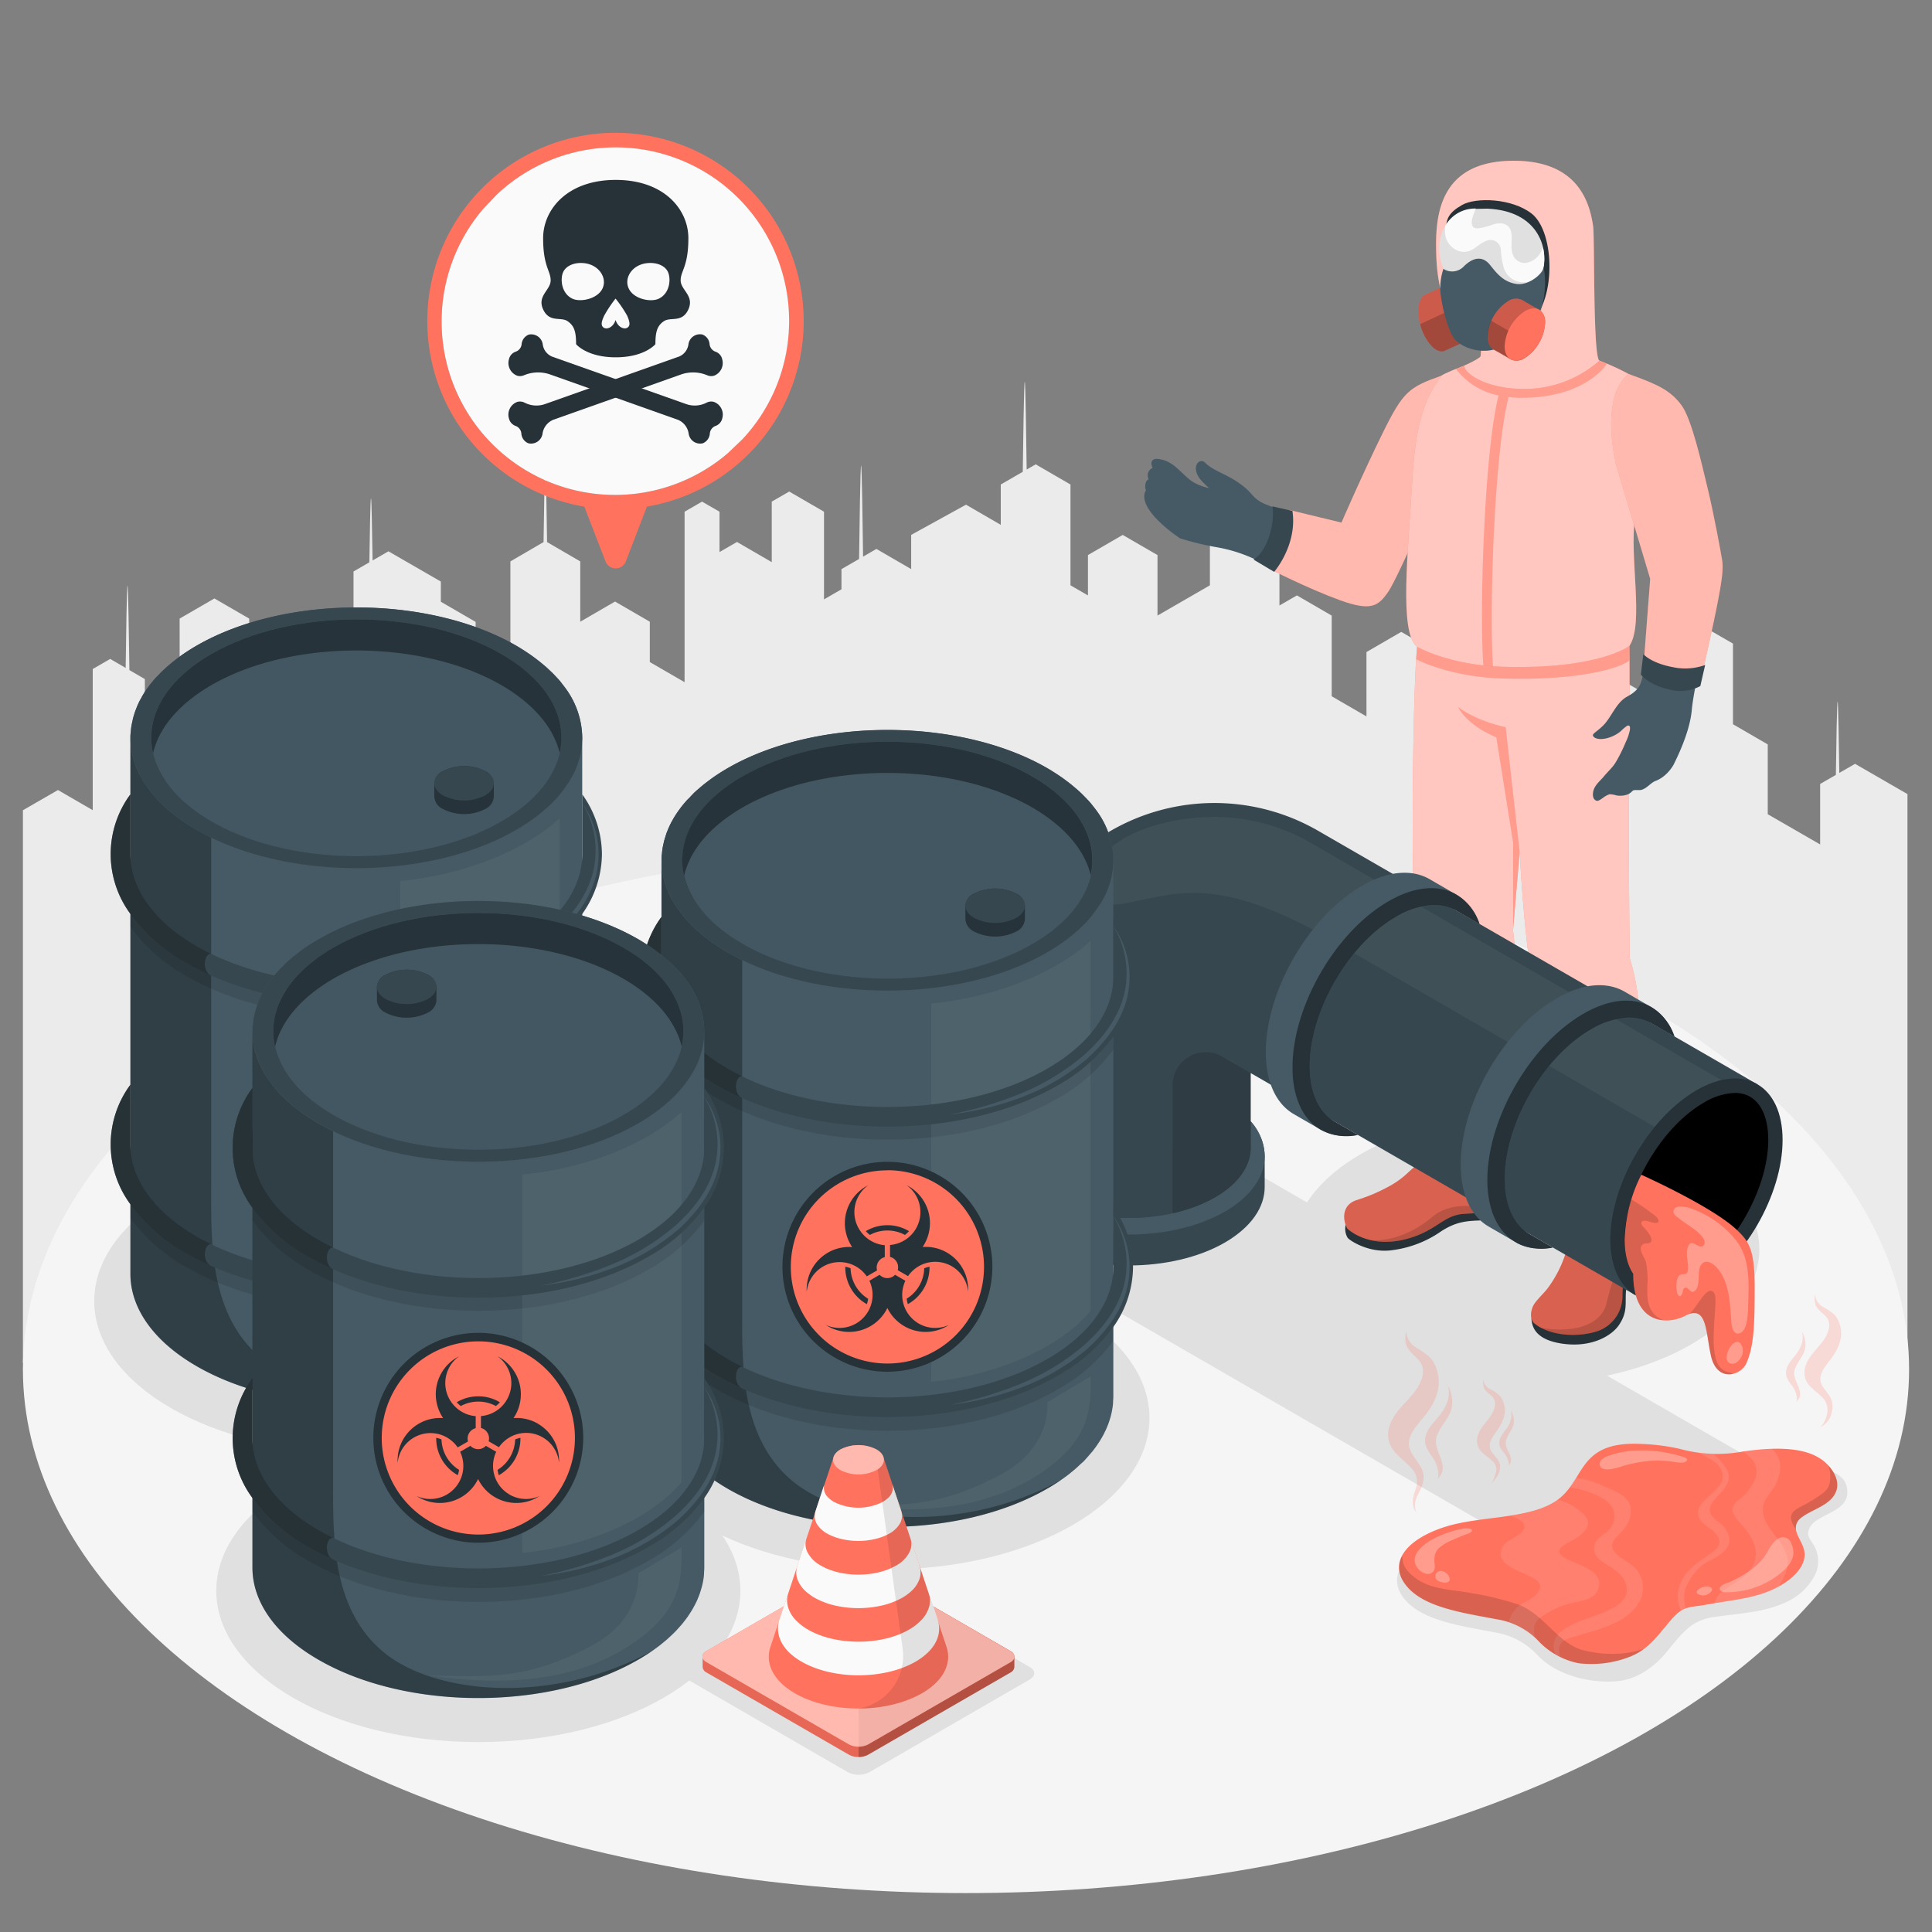 <svg xmlns="http://www.w3.org/2000/svg" viewBox="0 0 500 500"><rect x="0" y="0" width="500" height="500" fill="#808080" stroke="none"/><g id="freepik--Floor--inject-18"><path id="freepik--Buildings--inject-18" d="M15,204.46l9,5.21V173.14l4.52-2.61,4,2.33c.1-8.12.3-21.32.48-21.32s.38,13.82.49,21.88l4,2.33v10.44l9,5.22V160.09l9-5.21,9,5.21V199l9,5.22V174l9-5.22,9,5.22v-26.1l4.1-2.37c.11-7.69.27-16.62.42-16.62s.3,8.57.41,16.14l4.11-2.37,13.56,7.83v5.22l9,5.22v15.66l9-5.22v-26.1l8.58-5c.11-8.11.29-19.25.46-19.25s.34,11.14.45,19.25l8.59,5V160.9l9-5.22,9,5.22v10.44l9,5.21V132.43l4.52-2.61,4.52,2.61v10.44l4.52-2.61,9,5.22V129.82l4.52-2.61,9,5.22v22.69l4.52-2.61v-5.22l4.56-2.63c.09-7.34.32-24.19.52-24.19s.42,16,.51,23.59l3.45-2,9,5.22v-8.85L250,130.61l9,5.22V125.39l5.69-3.29c.1-7.72.32-23.3.51-23.3s.4,14.82.5,22.72l2.34-1.35,9,5.22v26.09l4.52,2.61V143.65l9-5.21,9,5.21v15.66l13.56-7.83V141.05l9-5.22,9,5.22V156.7l4.52-2.61,9,5.22v20.88l9,5.22V168.75l9-5.22,13.55,7.83V158.52l4-2.32c.09-7.48.32-23.89.52-23.89s.41,15.58.5,23.3l4-2.31,13.56,7.83v18.48l13.56-7.83,18.08,10.44V166.56l8.52-4.92c.09-7.15.32-24.51.52-24.51s.44,17.36.52,24.51l8.52,4.92v20.87l9,5.22v18.07l13.56,7.82V202.89l4.07-2.35c.11-8.09.29-19,.45-19s.33,10.46.44,18.49l4.08-2.35,13.56,7.83V352.69H5.93v-143Z" style="fill:#ebebeb"></path><ellipse id="freepik--floor--inject-18" cx="250" cy="354.41" rx="244.07" ry="135.52" style="fill:#f5f5f5"></ellipse></g><g id="freepik--Shadows--inject-18"><path id="freepik--shadows--inject-18" d="M265.41,325.66l152.67,88.15q34.77-7.6,48.95-28.27L314.37,297.4c-15.53-9-39.07-9.9-52.59-2.1S249.89,316.7,265.41,325.66Z" style="fill:#e0e0e0"></path><path id="freepik--shadows--inject-18" d="M467.21,378.71a19.32,19.32,0,0,1,2.53.53,25.87,25.87,0,0,1,4.19,1.43c1.94.94,3.53,2,4,4.12,1.27,5.65-5,6.45-8.36,9.1a4.09,4.09,0,0,0-1.6,2.75c-.1,1.25.64,1.92,1.22,2.9a8.21,8.21,0,0,1,.22,8.64,15.45,15.45,0,0,1-6.49,6.12c-5.76,2.94-12.4,3.21-18.68,4.09a15,15,0,0,0-5.5,1.64c-3.25,2-5.4,5.12-7.84,8-3.17,3.69-7.56,6.69-12.56,7.08-6.93.54-15.39-1.52-20.33-6.65a19.08,19.08,0,0,0-10-5.78c-10.06-1.94-20.85-3.26-25.15-9.7-3.95-5.91,1.45-11.57,10.79-14.49,8.61-2.69,20.1-1.95,27.49-6,9.13-5,5.62-16.29,23.2-15.42a53.71,53.71,0,0,1,9.86,1.26,36.71,36.71,0,0,0,16.5.69,60.24,60.24,0,0,1,16.48-.26Z" style="fill:#e0e0e0"></path><ellipse id="freepik--shadows--inject-18" cx="229.66" cy="366.98" rx="67.82" ry="39.16" style="fill:#e0e0e0"></ellipse><ellipse id="freepik--shadows--inject-18" cx="394.91" cy="323.31" rx="60.4" ry="34.87" style="fill:#e0e0e0"></ellipse><ellipse id="freepik--shadows--inject-18" cx="123.79" cy="411.69" rx="67.82" ry="39.16" style="fill:#e0e0e0"></ellipse><ellipse id="freepik--shadows--inject-18" cx="92.21" cy="336.73" rx="67.82" ry="39.16" style="fill:#e0e0e0"></ellipse><path id="freepik--Shadow--inject-18" d="M225,458.64l41.5-24c1.54-.89,1.54-2.33,0-3.22l-41.5-24a6.16,6.16,0,0,0-5.58,0l-41.51,24c-1.54.89-1.54,2.33,0,3.22l41.51,24A6.16,6.16,0,0,0,225,458.64Z" style="fill:#e0e0e0"></path></g><g id="freepik--Character--inject-18"><g id="freepik--character--inject-18"><g id="freepik--Bottom--inject-18"><path d="M396.32,341.28c.17,1.51.45,5.42,8.15,6.48s12.77-2.24,14.52-4.85c2.36-3.52,1.51-5.63,1.84-9.06s3.76-6.9,4.57-8.66a8.31,8.31,0,0,0-.1-4.1Z" style="fill:#263238"></path><path d="M348.31,316.82a4.47,4.47,0,0,0,.48,3.55c.57.7,5.66,4.12,11.75,3.14A28.31,28.31,0,0,0,373,318.64c3.5-2.25,6-2.64,9.6-2.77s6.1-.9,6.37-1.83c.47-1.62.47-2.65-.3-2.6Z" style="fill:#263238"></path><path d="M396.88,337.78c.68-1.26,2.67-3.08,3.54-4.22a30.79,30.79,0,0,0,5.3-11.1c.94-3.38,1.55-4.29.47-12-.91-6.48-1.89-12.12-3.11-17.7-.2-.95-.66-2.35.6-3.32a3.38,3.38,0,0,1,1.27-.56,58.62,58.62,0,0,1,13.52-1.69c3.06,0,5.47.46,6.2,2.21.53,1.27.13,4.51.07,5.89-.33,6.9-.94,13.26-.69,17.34a23,23,0,0,0,1,3.86,12.12,12.12,0,0,1-.12,6.53,33.72,33.72,0,0,1-2.17,3.72,15.43,15.43,0,0,0-2.8,6.81c-.1,1.08,0,2.17-.17,3.25a9.55,9.55,0,0,1-6.72,7.82c-4.69,1.46-11.74,1.23-15.88-2.05C395.71,341.46,396.2,339,396.88,337.78Z" style="fill:#FF725E"></path><path d="M396.88,337.78c.68-1.26,2.67-3.08,3.54-4.22a30.79,30.79,0,0,0,5.3-11.1c.94-3.38,1.55-4.29.47-12-.91-6.48-1.89-12.12-3.11-17.7-.2-.95-.66-2.35.6-3.32a3.38,3.38,0,0,1,1.27-.56,58.62,58.62,0,0,1,13.52-1.69c3.06,0,5.47.46,6.2,2.21.53,1.27.13,4.51.07,5.89-.33,6.9-.94,13.26-.69,17.34a23,23,0,0,0,1,3.86,12.12,12.12,0,0,1-.12,6.53,33.72,33.72,0,0,1-2.17,3.72,15.43,15.43,0,0,0-2.8,6.81c-.1,1.08,0,2.17-.17,3.25a9.55,9.55,0,0,1-6.72,7.82c-4.69,1.46-11.74,1.23-15.88-2.05C395.71,341.46,396.2,339,396.88,337.78Z" style="opacity:0.15"></path><path d="M398.72,343.64c10.25,1.68,15.91-1.7,17-6.17s2-7.91,4.82-11.5,2.57-5.31,1.72-8.48a62.66,62.66,0,0,1-1.3-16.61c.37-9.72.92-8.58-3.08-11.42l-.08-2.21.7,0c3.06,0,5.47.46,6.2,2.21.53,1.27.13,4.51.07,5.89-.33,6.9-.94,13.26-.69,17.34a23,23,0,0,0,1,3.86,12.12,12.12,0,0,1-.12,6.53,33.72,33.72,0,0,1-2.17,3.72,15.43,15.43,0,0,0-2.8,6.81c-.1,1.08,0,2.17-.17,3.25a9.55,9.55,0,0,1-6.72,7.82C408.88,346,402.91,345.92,398.72,343.64Z" style="opacity:0.15"></path><path d="M389,311.81c-3,2.59-8.18,2-11.16,2.45-4.2.69-6.17,3.81-12,5.83-9.44,3.27-15.39-.5-17.16-2.14-1.17-2.09-1.58-6.09,2.44-7.37,1-.31,1.94-.66,2.89-1a46.33,46.33,0,0,0,5.84-2.75,22.5,22.5,0,0,0,4.3-3.13c2.58-2.39,4.45-3.63,5.2-7,1.11-5.06.16-10.29-.31-15.44-.33-3.58-.27-4.22.8-4.91a4.17,4.17,0,0,1,1.5-.55c5.82-.8,12.17-2,17.79-.27a5.82,5.82,0,0,1,2.47,1.72c.43.65-.09,2.53-.39,4.11-1,5.38-1.84,9.05-2.5,14.49a30.25,30.25,0,0,0,.4,8.14C389.39,306.07,390.11,310.07,389,311.81Z" style="fill:#FF725E"></path><path d="M389,311.81c-3,2.59-8.18,2-11.16,2.45-4.2.69-6.17,3.81-12,5.83-9.44,3.27-15.39-.5-17.16-2.14-1.17-2.09-1.58-6.09,2.44-7.37,1-.31,1.94-.66,2.89-1a46.33,46.33,0,0,0,5.84-2.75,22.5,22.5,0,0,0,4.3-3.13c2.58-2.39,4.45-3.63,5.2-7,1.11-5.06.16-10.29-.31-15.44-.33-3.58-.27-4.22.8-4.91a4.17,4.17,0,0,1,1.5-.55c5.82-.8,12.17-2,17.79-.27a5.82,5.82,0,0,1,2.47,1.72c.43.65-.09,2.53-.39,4.11-1,5.38-1.84,9.05-2.5,14.49a30.25,30.25,0,0,0,.4,8.14C389.39,306.07,390.11,310.07,389,311.81Z" style="opacity:0.15"></path><path d="M370.89,314.78c2-1.63,4.75-2.69,8.79-2.69,4.45,0,6.29-.9,6.59-3.6s-1.24-6.52-1.85-9.56,1.24-13.1,1.85-16.25c.51-2.61-.34-5.43-2.42-8.09a21.11,21.11,0,0,1,5.26.86,5.82,5.82,0,0,1,2.47,1.72c.43.65-.09,2.53-.39,4.11-1,5.38-1.84,9.05-2.5,14.49a30.25,30.25,0,0,0,.4,8.14c.3,2.16,1,6.16-.09,7.9-3,2.59-8.18,2-11.16,2.45-4.2.69-6.17,3.81-12,5.83a19.89,19.89,0,0,1-10.92.89C363,321.32,369.15,316.21,370.89,314.78Z" style="opacity:0.15"></path><path d="M421.52,158.64c.34,11.44.2,24.05.08,36.54-.21,22.32.17,52.78.17,52.78a55.68,55.68,0,0,1,2.42,13.46c.38,18.14.39,25.47-1,28.92,0,0-9.54,5.76-18.38,1.08-2.79-1.45-6.26-24.66-8.52-39.07-2.1-13.39-3-31.86-3-31.86l-1.73,20.16a176.57,176.57,0,0,1,1.22,18.42c.1,6.1-1.35,15.78-2.76,18.66-3.4,3.19-17.41,2.5-19.58,0-3.77-7.11-3.52-28-4.28-38.47-1.08-14.87-.45-63.91.66-72.53S421.52,158.64,421.52,158.64Z" style="fill:#FF725E"></path><path d="M421.52,158.64c.34,11.44.2,24.05.08,36.54-.21,22.32.17,52.78.17,52.78a55.68,55.68,0,0,1,2.42,13.46c.38,18.14.39,25.47-1,28.92,0,0-9.54,5.76-18.38,1.08-2.79-1.45-6.26-24.66-8.52-39.07-2.1-13.39-3-31.86-3-31.86l-1.73,20.16a176.57,176.57,0,0,1,1.22,18.42c.1,6.1-1.35,15.78-2.76,18.66-3.4,3.19-17.41,2.5-19.58,0-3.77-7.11-3.52-28-4.28-38.47-1.08-14.87-.45-63.91.66-72.53S421.52,158.64,421.52,158.64Z" style="fill:#fff;opacity:0.6"></path><path d="M421.69,170.91c-1.57,1.52-11.41,5.31-32.81,4.7-12.37-.36-20.66-4.08-22.35-5,.08-1.7.18-3,.29-3.88,1.1-8.62,53.41-8,53.41-8,.17,2.75,1.3,5.2,1.46,8.51C421.74,168.22,421.65,169.86,421.69,170.91Z" style="fill:#FF725E;opacity:0.5"></path><path d="M393.29,220.49l-3.62-32.31s-7.14-1.35-12.34-5.21c0,0,2,4.58,9.91,7.86l4.35,27.27,0,22.55Z" style="fill:#FF725E;opacity:0.5"></path></g><g id="freepik--Top--inject-18"><path d="M372.61,98.25c-7.65.89-10.79,6.44-15.05,15.09-3.38,6.89-10,22.46-10,22.46s-17.76-3.63-21.46-6c-2.53-1.6-2.06-2.62-6.25-5.33-2.95-1.91-6.07-2.8-7.92-4.69-1.46-1.49-3.77.89-1.44,4.08a17.77,17.77,0,0,0,2.46,2.47,13.81,13.81,0,0,1-4.34-1.67c-3.33-2.38-4.8-5.4-8.89-5.88-1.73-.21-2.07,1-1.43,2.32a2.09,2.09,0,0,0-1,2.94c-1,.28-1.08,2.28-.7,2.85-.51.74-1.37,2.9,2.41,7.08a36.6,36.6,0,0,0,6.45,5.37,76.74,76.74,0,0,0,9.18,2.24,38.76,38.76,0,0,1,10,3.09c4.58,1.91,13.18,6.29,23.43,10.1,8.54,3.17,10.94-1.7,15-9.28,2.68-5,8.92-21.6,8.92-21.6C375.16,114,375.58,104.38,372.61,98.25Z" style="fill:#455a64"></path><path d="M373,97.24c-8.42,3-9.86,4.12-15.09,14.7-5.14,10.39-10.74,23.31-10.74,23.31L333.74,132s.77,2.53-.77,8-4.77,7.08-4.77,7.08,10.35,5.26,18.53,8.23,10,1.55,12.59-2.23,14.2-30.61,14.2-30.61S379.14,105.22,373,97.24Z" style="fill:#FF725E"></path><path d="M373,97.24c-8.42,3-9.86,4.12-15.09,14.7-5.14,10.39-10.74,23.31-10.74,23.31L333.74,132s.77,2.53-.77,8-4.77,7.08-4.77,7.08,10.35,5.26,18.53,8.23,10,1.55,12.59-2.23,14.2-30.61,14.2-30.61S379.14,105.22,373,97.24Z" style="fill:#fff;opacity:0.5"></path><path d="M334.48,132.22l-5.17-1.17a17.1,17.1,0,0,1-.61,6.95c-1.59,5.55-4.3,6.81-4.3,6.81l5.35,3.18S335.8,141.06,334.48,132.22Z" style="fill:#37474f"></path><path d="M402.83,89.88c8.6,2,18.85,6.11,23.68,10.25,0,0-1.54,21.53-3.36,33.72-1.54,10.3,2.41,27.62-1.46,33.31,0,0-7.84,6.12-32.7,5.4-14-.41-22.23-5.16-22.23-5.16-4.73-3.56-2.37-24.18-1.16-44.65,1-16.4,4.61-21.41,7.4-25.51,2-1.38,13.26-5.27,13.26-5.27Z" style="fill:#FF725E"></path><path d="M402.83,89.88c8.6,2,18.85,6.11,23.68,10.25,0,0-1.54,21.53-3.36,33.72-1.54,10.3,2.41,27.62-1.46,33.31,0,0-7.84,6.12-32.7,5.4-14-.41-22.23-5.16-22.23-5.16-4.73-3.56-2.37-24.18-1.16-44.65,1-16.4,4.61-21.41,7.4-25.51,2-1.38,13.26-5.27,13.26-5.27Z" style="fill:#fff;opacity:0.6"></path><path d="M402.83,89.88,386.26,92s-5.44,1.89-9.44,3.5a18.23,18.23,0,0,0,11,6.84c-3.66,14.39-5,55.7-3.93,69.9.8.09,1.62.17,2.49.22-1-14.76.37-55.75,4.05-69.69a29.22,29.22,0,0,0,3.6.19c16.54-.1,21.8-8.77,21.82-8.8A84.57,84.57,0,0,0,402.83,89.88Z" style="fill:#FF725E;opacity:0.5"></path><path d="M438.81,177.45c1.37-5.83,3.39-11.14,4.42-16.24,2.54-12.56,2.42-13.55,1.45-18.89-2.81-15.44-4.44-23.48-7.21-31.16-3.34-9.27-6.84-10-15.47-13.91-4.94,4.42-5,17.91-2.05,25.3,3.28,11,7.58,27.32,7.58,27.32-.26,2.53-.73,18.84-2.65,26.13-.65,2.52-2.4,3.51-3.88,4.34-2.76,1.55-4,5.33-6.07,7.39-1.62,1.62-2.86,2.13-2.67,2.66.25.68,1.54,1.15,3.51.68a9.24,9.24,0,0,0,3.67-1.82A11.27,11.27,0,0,1,421,187.9c.88-.47.89.4.81,1a12.41,12.41,0,0,1-1.07,3.16,39.94,39.94,0,0,1-2.51,5.08c-.88,1.5-1.81,2.18-3.32,4-.87,1-2.08,2-2.49,3.34-.27.9-.36,2.35.73,2.74.5.18,1.18-.41,1.6-.66a5.73,5.73,0,0,1,1.78-1,6,6,0,0,1,1.78.29,5.54,5.54,0,0,0,2.77-.2,3.28,3.28,0,0,0,1.12-.67,2.94,2.94,0,0,1,.46-.41c.58-.23,1.47,0,2.1-.15,1.48-.37,2.32-1.76,3.7-2.32a7.93,7.93,0,0,0,2.18-1.27,10.33,10.33,0,0,0,2.45-2.87c2.07-4.1,4.27-9.47,4.72-14C438,181.91,438.39,179.68,438.81,177.45Z" style="fill:#455a64"></path><path d="M421.44,96.78c7.75,2.75,10.88,4.32,13.66,8s5.37,15.62,6.86,21.7,3.42,16.52,3.72,18.44.16,4.19-1,10.21c-1.3,6.88-3.92,18.28-3.92,18.28s-2.28,2.7-7.91,1.43-7.36-4.36-7.36-4.36l1.58-20.68-8.83-29.5S413.84,103,421.44,96.78Z" style="fill:#FF725E"></path><path d="M421.44,96.78c7.75,2.75,10.88,4.32,13.66,8s5.37,15.62,6.86,21.7,3.42,16.52,3.72,18.44.16,4.19-1,10.21c-1.3,6.88-3.92,18.28-3.92,18.28s-2.28,2.7-7.91,1.43-7.36-4.36-7.36-4.36l1.58-20.68-8.83-29.5S413.84,103,421.44,96.78Z" style="fill:#fff;opacity:0.5"></path><path d="M425.29,169.28l-.64,5.29s2,2.73,7.54,3.9a11,11,0,0,0,7.85-.91l1.25-5.46a15.21,15.21,0,0,1-8.34.56C427.25,171.61,425.29,169.28,425.29,169.28Z" style="fill:#37474f"></path><path d="M405.72,67a3,3,0,0,1,4.94.55c1.7,2.7-.31,7.62-2.87,8.8-3.76,1.74-5-.92-5-.92V91.09c-2.65,4.63-7.24,8-15.69,7.22-3.95-.36-3.91-4.4-.88-6.34l0-5.1a18.71,18.71,0,0,1-5.16.27c-3.42-.53-5.25-3.35-6.27-7-1.65-5.94-2-17.38.33-28.92,5.6-4.56,17.07-2.78,25.1,2.31C404,56.27,405.72,67,405.72,67Z" style="fill:#ffa8a7"></path><path d="M389.88,66.31a1.63,1.63,0,1,0,1.62-1.63A1.62,1.62,0,0,0,389.88,66.31Z" style="fill:#263238"></path><path d="M391.43,60.58,394.87,62a2,2,0,0,0-1-2.51A1.82,1.82,0,0,0,391.43,60.58Z" style="fill:#263238"></path><path d="M376.3,65.38a1.63,1.63,0,1,0,1.63-1.63A1.63,1.63,0,0,0,376.3,65.38Z" style="fill:#263238"></path><path d="M375.27,61l3.56-1.23a1.82,1.82,0,0,0-2.34-1.2A2,2,0,0,0,375.27,61Z" style="fill:#263238"></path><path d="M388.11,78.06l-3.1.8a1.57,1.57,0,0,0,1.92,1.21A1.67,1.67,0,0,0,388.11,78.06Z" style="fill:#f28f8f"></path><polygon points="384.76 63.75 384.19 74.95 378.38 73.35 384.76 63.75" style="fill:#f28f8f"></polygon><path d="M371.71,66.21c.25,7.78,2.13,12.24,2.8,13.51a35.82,35.82,0,0,1-.93-8.42c0-2.65-.15-9.74,1.09-13.28s9.52-6.08,17.75-2.14c6.05,2.89,8.16,8.13,7.69,18.33-.62,12.09-11,12.74-16.94,13.16a21,21,0,0,1,0,4.8c-.07.59-4.26,2.48-4.26,2.48.17,2.13,5.77,5.85,14.88,6a29.39,29.39,0,0,0,20.14-7.31c-1.71-.91-1.19-32.11-1.64-34.92-.84-5.31-3.35-16.39-19.55-16.8C371.67,41.1,371.4,56.86,371.71,66.21Z" style="fill:#FF725E"></path><path d="M371.71,66.21c.25,7.78,2.13,12.24,2.8,13.51a35.82,35.82,0,0,1-.93-8.42c0-2.65-.15-9.74,1.09-13.28s9.52-6.08,17.75-2.14c6.05,2.89,8.16,8.13,7.69,18.33-.62,12.09-11,12.74-16.94,13.16a21,21,0,0,1,0,4.8c-.07.59-4.26,2.48-4.26,2.48.17,2.13,5.77,5.85,14.88,6a29.39,29.39,0,0,0,20.14-7.31c-1.71-.91-1.19-32.11-1.64-34.92-.84-5.31-3.35-16.39-19.55-16.8C371.67,41.1,371.4,56.86,371.71,66.21Z" style="fill:#fff;opacity:0.6"></path><path d="M383.3,89.1v0c0-.25,0-.51,0-.78,0-.05,0-.09,0-.14,0-.26-.05-.52-.08-.78,5-.35,13.17-.87,16-8.28-.15.58-.6,3.78-2.16,5.44a10.48,10.48,0,0,1-3.32,2.6A28.77,28.77,0,0,1,383.3,89.1Z" style="opacity:0.1"></path><g id="freepik--Mask--inject-18"><path d="M395.37,84.09c4.91-4.26,4.26-13.71,3.78-17.72-.64-5.49-2.79-9.79-10.35-11.37-8.94-1.87-14,2.17-14.57,4.69,0-3,.61-4.61,4.15-6.64s12.84-1.78,18,2.22C402.58,60.11,402.83,78.81,395.37,84.09Z" style="fill:#263238"></path><path d="M370.69,89.77c1.18,1.11,2.33,1.4,3.22,1s8.35-3.79,9.23-4.23,1.49-1.54,1.67-3.25c.36-3.46-1.24-8-3.57-10.22-1.19-1.12-2.34-1.4-3.23-1s-8.27,3.81-9.15,4.19-1.56,1.53-1.74,3.29C366.76,83,368.36,87.58,370.69,89.77Z" style="fill:#FF725E"></path><path d="M370.69,89.77c1.18,1.11,2.33,1.4,3.22,1s8.35-3.79,9.23-4.23,1.49-1.54,1.67-3.25c.36-3.46-1.24-8-3.57-10.22-1.19-1.12-2.34-1.4-3.23-1s-8.27,3.81-9.15,4.19-1.56,1.53-1.74,3.29C366.76,83,368.36,87.58,370.69,89.77Z" style="opacity:0.2"></path><path d="M383.07,75.48q.26.47.48,1Q383.32,75.94,383.07,75.48Z" style="opacity:0.2"></path><path d="M384.81,83.24a13.9,13.9,0,0,0-1.26-6.8l-16,7.45a12.72,12.72,0,0,0,3.17,5.88c1.18,1.11,2.33,1.4,3.22,1s8.35-3.79,9.23-4.23S384.63,85,384.81,83.24Z" style="opacity:0.2"></path><path d="M382,73.79a8.35,8.35,0,0,1,.55.74A8.35,8.35,0,0,0,382,73.79Z" style="opacity:0.2"></path><path d="M381.24,73a7.17,7.17,0,0,1,.59.63A7.17,7.17,0,0,0,381.24,73Z" style="opacity:0.2"></path><path d="M382.51,74.55c.18.27.35.55.52.85C382.86,75.1,382.69,74.82,382.51,74.55Z" style="opacity:0.2"></path><ellipse cx="380.59" cy="79.27" rx="3.78" ry="7.67" transform="translate(-6.34 116.92) rotate(-17.32)" style="fill:#FF725E"></ellipse><path d="M385,54c-3.48.15-7.54-.66-10.89,4.44s-.52,11.17-.52,11.17,1.11,2.77,9.52,4.65,15.21.61,16.34-4.89S397.9,54.6,385,54Z" style="fill:#e0e0e0"></path><path d="M395.18,68a3.25,3.25,0,0,1-3.71-2.29c-.63-1.76,0-3.82-.38-5.62-.5-2.4-2.74-2.61-4.7-2a16.48,16.48,0,0,1-3.83,1c-2.67.18-1.57-2.86-.61-5.12a8.84,8.84,0,0,0-7.87,4.39,1.19,1.19,0,0,0-.09.15,13.84,13.84,0,0,0,0,1.71,5.21,5.21,0,0,0,2.29,4.12,4.39,4.39,0,0,0,5.07.06c1.6-1,3.72-3.18,5.78-1.91a2.67,2.67,0,0,1,1.28,2.14,22.62,22.62,0,0,0,.73,4.54A5.37,5.37,0,0,0,395.2,73a5.8,5.8,0,0,0,4.13-3.67c.07-.16.12-.32.18-.48a12.75,12.75,0,0,0-.19-4.77,8.89,8.89,0,0,1-.82,1.6A5.41,5.41,0,0,1,395.18,68Z" style="fill:#fafafa"></path><path d="M378.78,69c2.47-2.47,4.93-2.84,6.85-.42,1.62,2,3.33,4.37,6.79,4.9s7.07-3,7-4.14c.78,2.05.8,9.74-2.15,13.67-2.55,3.41-8,7.37-12.25,7.73s-7.6-1.69-8.71-3.16-2.72-5.89-3.46-11.34a15.28,15.28,0,0,1,.71-6.66A4.13,4.13,0,0,0,378.78,69Z" style="fill:#455a64"></path><path d="M390.2,78a3.65,3.65,0,0,1,3.74-.35c.92.56,3.48,2,4.43,2.53a3.7,3.7,0,0,1,1.5,3.37,11.57,11.57,0,0,1-5.23,9.07,3.66,3.66,0,0,1-3.76.34c-.91-.56-3.39-2-4.33-2.48A3.64,3.64,0,0,1,385,87.06,11.57,11.57,0,0,1,390.2,78Z" style="fill:#FF725E"></path><path d="M390.2,78a3.65,3.65,0,0,1,3.74-.35c.92.56,3.48,2,4.43,2.53a3.7,3.7,0,0,1,1.5,3.37,11.57,11.57,0,0,1-5.23,9.07,3.66,3.66,0,0,1-3.76.34c-.91-.56-3.39-2-4.33-2.48A3.64,3.64,0,0,1,385,87.06,11.57,11.57,0,0,1,390.2,78Z" style="opacity:0.2"></path><path d="M394.64,92.62a10.09,10.09,0,0,0,3-2.84L385.93,83a9.92,9.92,0,0,0-1,4,3.64,3.64,0,0,0,1.59,3.42c.94.52,3.42,1.92,4.33,2.48A3.66,3.66,0,0,0,394.64,92.62Z" style="opacity:0.2"></path><path d="M394.64,80.53a11.58,11.58,0,0,0-5.24,9.07c0,3.34,2.35,4.69,5.24,3a11.57,11.57,0,0,0,5.23-9.07C399.87,80.21,397.53,78.86,394.64,80.53Z" style="fill:#FF725E"></path></g></g></g></g><g id="freepik--Pipeline--inject-18"><g id="freepik--pipeline--inject-18"><g id="freepik--pipeline--inject-18"><path d="M327.3,299.21c0-5.19-3.43-10.38-10.29-14.34-13.72-7.93-36-7.93-49.7,0-6.86,4-10.29,9.15-10.29,14.34v8c0,5.19,3.43,10.39,10.29,14.35,13.73,7.92,36,7.92,49.7,0,6.86-4,10.29-9.16,10.29-14.35Z" style="fill:#37474f"></path><path d="M327.3,299.21c0,5.19-3.43,10.38-10.29,14.35-13.72,7.92-36,7.92-49.7,0-6.86-4-10.29-9.16-10.29-14.35a13.8,13.8,0,0,1,3.62-9V297a11.85,11.85,0,0,0,2.31,6.85,21.49,21.49,0,0,0,6.92,6c12.32,7.1,32.27,7.1,44.58,0,6.16-3.55,9.23-8.21,9.23-12.87v-6.81A13.75,13.75,0,0,1,327.3,299.21Z" style="fill:#455a64"></path><path d="M341.12,215a53.66,53.66,0,0,0-80.48,46.46V297h0c0,4.66,3.08,9.31,9.23,12.87,12.31,7.11,32.27,7.11,44.58,0,6.16-3.56,9.23-8.21,9.23-12.87h0V277.71l99.6,57.5,31.52-54.6Z" style="fill:#37474f"></path><path d="M445.52,279.54a23.37,23.37,0,0,0-6.48,2.63,40.56,40.56,0,0,0-10.8,9.47l-31.85-18.4L357,250.49c-4.52-2.6-17-9.79-18.86-10.74-8.12-4.21-17.34-7.85-26.09-8.54-6.88-.56-12.62.87-19.27,2.27-2.68.56-6.15,1.21-8.55-.51-2.81-2-2.31-6.23-.76-8.91,5.53-9.53,20.72-12.65,30.86-12.65a50,50,0,0,1,25,6.78Z" style="fill:#fff;opacity:0.05"></path><path d="M303.46,314a39.15,39.15,0,0,0,11-4.11c6.16-3.56,9.23-8.21,9.23-12.87V277.71l-7.38-4.27a8.56,8.56,0,0,0-12.84,7.41Z" style="opacity:0.15"></path><path d="M416.75,320.78c0,14.22,10,20,22.29,12.87s22.29-24.39,22.29-38.61-10-20-22.29-12.87S416.75,306.57,416.75,320.78Z" style="fill:#263238"></path><path d="M429.09,333c-5.4,0-8.63-4.57-8.63-12.21,0-12.79,9.36-29,20.44-35.39a16.69,16.69,0,0,1,8.1-2.55c5.4,0,8.62,4.56,8.62,12.2,0,12.79-9.35,29-20.43,35.4a16.75,16.75,0,0,1-8.1,2.55Z"></path><path d="M341.78,292.35l-6.91-4c-4.5-2.59-7.28-8.16-7.28-16.08,0-15.84,11.13-35.11,24.85-43,6.86-4,13.07-4.33,17.57-1.73l6.91,4,.49.31c.15.1.3.19.44.3s.35.24.5.37a5.32,5.32,0,0,1,.45.38q.17.14.33.3a11.14,11.14,0,0,1,.83.85c.21.24.42.5.63.76a.05.05,0,0,0,0,0c.09.14.19.27.28.4.3.43.58.87.85,1.35.08.16.17.32.24.49a9.42,9.42,0,0,1,.48,1c.08.17.15.35.22.53s.14.35.2.54L377,235.7a12,12,0,0,0-7.09-1.43,21.54,21.54,0,0,0-8.67,3c-12.31,7.11-22.29,24.39-22.29,38.61,0,7.1,2.5,12.1,6.53,14.43l5.9,3.41-.57.09a5.54,5.54,0,0,1-.57.07c-.38.05-.76.09-1.11.1l-.54,0c-.55,0-1.08,0-1.6-.05l-.49-.05h-.05l-1-.16c-.4-.08-.78-.18-1.15-.29l-.43-.14c-.19-.06-.37-.13-.54-.2a6,6,0,0,1-.58-.25l-.48-.23Z" style="fill:#455a64"></path><path d="M341.78,292.35c-4.5-2.6-7.28-8.17-7.28-16.09,0-15.84,11.13-35.11,24.84-43,6.87-4,13.08-4.33,17.58-1.73a13.79,13.79,0,0,1,6,7.62L377,235.7a11.88,11.88,0,0,0-7.09-1.42,21.36,21.36,0,0,0-8.67,3c-12.31,7.12-22.28,24.4-22.29,38.61,0,7.11,2.5,12.1,6.53,14.43l5.9,3.41A13.84,13.84,0,0,1,341.78,292.35Z" style="fill:#263238"></path><path d="M392.22,321.45l-6.92-4c-4.49-2.59-7.28-8.16-7.27-16.08,0-15.84,11.13-35.11,24.84-43,6.86-4,13.07-4.33,17.58-1.73l6.9,4,.49.31a5,5,0,0,1,.45.3c.17.12.34.24.5.37s.3.24.45.38l.33.3a8.27,8.27,0,0,1,.82.85c.22.24.43.5.64.76a.05.05,0,0,0,0,0c.09.14.18.27.28.4.3.43.57.87.84,1.35.09.16.17.32.25.49a8.57,8.57,0,0,1,.47,1,4.93,4.93,0,0,1,.22.53q.11.26.21.54l-5.9-3.41a12,12,0,0,0-7.09-1.43,21.53,21.53,0,0,0-8.68,3c-12.3,7.11-22.28,24.39-22.29,38.61,0,7.1,2.5,12.1,6.53,14.43l5.9,3.41-.56.09a5.54,5.54,0,0,1-.57.07,11.08,11.08,0,0,1-1.12.1l-.54,0c-.55,0-1.07,0-1.59-.06l-.49,0h-.05c-.33-.05-.66-.1-1-.17a11.33,11.33,0,0,1-1.15-.28l-.42-.14-.55-.2a5.79,5.79,0,0,1-.57-.25l-.49-.23C392.55,321.64,392.38,321.55,392.22,321.45Z" style="fill:#455a64"></path><path d="M392.22,321.46c-4.5-2.6-7.28-8.17-7.29-16.09,0-15.84,11.13-35.11,24.85-43,6.87-4,13.08-4.33,17.58-1.74a13.9,13.9,0,0,1,6,7.63l-5.9-3.41a12,12,0,0,0-7.09-1.43,21.58,21.58,0,0,0-8.68,3c-12.3,7.12-22.28,24.39-22.28,38.61,0,7.11,2.49,12.1,6.52,14.43l5.91,3.41A13.83,13.83,0,0,1,392.22,321.46Z" style="fill:#263238"></path></g><path d="M454.11,333c0,9.71-.15,15.24-2.13,19.78-1.4,3.21-7.57,5.15-9.18-1.85-1.42-6.27-.95-13.39-6.67-10.4-4.23,2.22-13.45,2.75-13.45-10.86-1.43-2.09-2.22-5.11-2.22-8.87a39.66,39.66,0,0,1,4.3-16.78s18.46,8.25,24.79,14.33C452.54,321.21,454.11,323.27,454.11,333Z" style="fill:#FF725E"></path><path d="M436.77,312.48c-1.25-.22-3.33-.63-3.69.93-.09.86.78,1.4,1.39,1.86,2.11,1.76,4.88,3,6.42,5.31.35.65.43,1.92-.57,2-1.17.14-2.5-1.86-3.34-.21-1,2,.12,4.3-.14,6.39-.31,1.71-1.63.44-2.39,1.5s-.69,3.22-.4,4.33,1,1.14,1.36.06c.16-.52.17-1.55,1-1.38s1.11,1.67,2.21.81.91-3,1.05-4.22c0-3.49,2.09-4.37,4.54-1.93,3.47,3.85,3.48,9.42,3.87,14.32.05,1,.35,2.51,1.46,2.87,2.54.12,2.72-4.21,2.85-6,.11-6.16.9-13.18-3.24-18.29A26,26,0,0,0,436.77,312.48Z" style="fill:#fff;opacity:0.3"></path><path d="M450.39,347.61c-2-1.81-5,4.26-2.7,5.2,1.68.7,3.33-1.58,3.33-3A3.13,3.13,0,0,0,450.39,347.61Z" style="fill:#fff;opacity:0.3"></path><path d="M428,340c-1.79-2.13-1.69-4.54-1.67-7.17a22.78,22.78,0,0,0-.38-6.28c-.37-1.34-2.42-3.63-.56-4.63.55-.3,1.65.11,1.95-.66.41-1.07-1.26-2.89-1.91-3.59-.36-.39-1-1-.47-1.52s1.82,0,2.38.14,1.88.57,1.88-.36-1.87-2-2.48-2.49c-1.47-1.13-3-2.06-4.52-3.05a34.66,34.66,0,0,0-1.74,10.36c0,3.76.79,6.78,2.22,8.87,0,8.82,3.87,11.7,7.75,12A6.33,6.33,0,0,1,428,340Z" style="opacity:0.15"></path><g style="opacity:0.15"><path d="M446.37,354.81a4.33,4.33,0,0,1-2.09-2.49c-1-2.82-.83-6.25-.69-9.21.07-1.69.26-3.37.34-5.06,0-.88.21-2.73-.36-3.48-1.78-2.33-4.45,4-6.38,5.49,4.6-1.59,4.28,5,5.61,10.86.95,4.12,3.47,5.13,5.68,4.62C447.91,355.12,447,355.12,446.37,354.81Z"></path><path d="M436.38,340.34v.07l.13-.07A.48.48,0,0,1,436.38,340.34Z"></path></g><path d="M467.58,375.89a13.15,13.15,0,0,1,4.16,2.05c2.25,1.73,4.58,5,3.45,8-1.3,3.52-5.94,4.58-8.72,6.6-3.74,2.72-.3,5.53.43,8.62,1.11,4.72-4.72,9.53-11.86,11.59-4.54,1.3-9.27,1.73-13.9,2.62-1.74.33-3.91.36-5.48,1.13-1.73.85-3.07,2.57-4.27,4-2.93,3.52-5.1,6.44-9.53,8.23a27.45,27.45,0,0,1-13.36,1.7,19.58,19.58,0,0,1-10-5.37,19.1,19.1,0,0,0-10-5.79c-10.06-1.93-20.84-3.26-25.14-9.69-3.94-5.91,1.45-11.57,10.78-14.48,8.61-2.69,20.1-1.95,27.47-6,9.13-5,5.63-16.28,23.2-15.41a53.72,53.72,0,0,1,9.85,1.26,36.66,36.66,0,0,0,16.49.69C456.53,374.88,462.74,374.42,467.58,375.89Z" style="fill:#FF725E"></path><g style="opacity:0.1"><path d="M456.26,391.3c-.35-3.09,2-4.6,3.28-7.12s1.84-5.93-.05-8.27a8,8,0,0,0-.89-.94,67.9,67.9,0,0,0-7.42.69h0a22.46,22.46,0,0,1,2.52,2.35c1.33,2.22,1.09,4-.21,6.15a11.72,11.72,0,0,1-2.61,3.25c-.91.75-2.08,1.47-2.42,2.68-.47,1.67,1.14,3.29,2.19,4.43,3.19,3.45,5.46,7.93,2,12.1-1.81,2.19-4.62,3.54-6.88,5.21a4.86,4.86,0,0,0-2,3.09A98,98,0,0,0,455,412.76a26.25,26.25,0,0,0,5.52-2.3c.39-1,1-2,1.43-3a7.06,7.06,0,0,0,.23-5.66C460.75,398.17,456.7,395.27,456.26,391.3Z" style="fill:#fff"></path><path d="M446.7,395.86c-1-1.85-3.9-2.64-4.17-4.91-.24-2,2.64-4.11,3.68-5.61,1.31-1.9,1.77-3.59.39-5.59a19.08,19.08,0,0,0-3.15-3.48,31.54,31.54,0,0,1-4.05-.36c.63.29,1.27.6,1.89.95,2.09,1.16,4.46,2.44,4.53,5.17.11,4.21-8.3,6.54-6,11,1,1.89,3.4,2.58,4.56,4.32,1.44,2.14.06,3.43-1.69,4.68-3.54,2.54-7.31,4.7-8.3,9.32a8.15,8.15,0,0,0,.66,5.53c.19-.11.37-.22.57-.32a5.66,5.66,0,0,1,.72-.28,8.73,8.73,0,0,1-.21-4.9,14.88,14.88,0,0,1,3.9-5.86c1.75-1.63,4.16-2.14,5.85-3.75C448,399.79,448,398.18,446.7,395.86Z" style="fill:#fff"></path><path d="M392.28,416.35a9.56,9.56,0,0,0-1.91,3.44,19.1,19.1,0,0,1,6.88,4.1,7,7,0,0,1-.25-1.75c-.06-2.64,1.51-3.57,3.68-4.81a21.67,21.67,0,0,1,6.1-2.45c2.56-.57,6-.86,6.92-3.85,1.41-4.65-5.43-6-8.38-7.68-3.29-1.82-1.55-3,1.27-4.51,2.46-1.31,6.12-3.85,3.5-6.74a15.57,15.57,0,0,0-6.82-4,13,13,0,0,1-1.63,1.05,32.7,32.7,0,0,1-10.6,3.13c1.41.54,3.08,1.3,3.4,2.34.78,2.5-4.73,3.72-5.64,5.73-3.27,7.3,14.17,6.49,8.7,12.35C396,414.29,393.76,414.66,392.28,416.35Z" style="fill:#fff"></path><path d="M417.68,401.37c-1.53-2.3,1.2-3.93,2.61-5.6s2.48-4.65,1.26-6.95-4.84-3.43-7-4.44a19.26,19.26,0,0,0-6.54-1.84h-.11c-.5.8-1,1.6-1.58,2.37a25.32,25.32,0,0,1,8.66,3c1.81,1.16,3.11,2.93,2.79,5.17a5.71,5.71,0,0,1-2.51,3.79c-1.07.76-2.27,1.64-2.59,3a3.57,3.57,0,0,0,1.2,3.74c2.81,2.15,7,3.58,7.14,7.82.19,5.16-10.19,6.93-13.88,8.87-2.45,1.29-4.89,2.56-5.06,5.62a5,5,0,0,0,.48,2.28c.49.28,1,.55,1.49.8a3.8,3.8,0,0,1-.36-3.22c.73-1.59,3.24-2,4.7-2.49,5.31-1.63,12.24-3.11,15.48-8.07a7.5,7.5,0,0,0-.58-9.31C421.77,404.2,418.94,403.28,417.68,401.37Z" style="fill:#fff"></path></g><path d="M425.55,426.69a24.25,24.25,0,0,1-7.09,1.3,30.8,30.8,0,0,1-9.07-1c-2.94-.89-5.52-3.13-7.71-5.25-2.7-2.6-5.27-5.17-8.86-6.52A75.36,75.36,0,0,0,381,412.34c-4.78-.95-10.53-.87-14.57-3.87-1.64-1.23-3.13-2.59-3.43-4.71,0-.25-.09-.64-.12-1.07a6.46,6.46,0,0,0,.54,6.92c4.3,6.43,15.08,7.76,25.14,9.69a19.1,19.1,0,0,1,10,5.79,19.58,19.58,0,0,0,10,5.37,27.45,27.45,0,0,0,13.36-1.7A16.43,16.43,0,0,0,425.55,426.69Z" style="opacity:0.15"></path><path d="M473.64,381.42c.12,2.4-.13,3.76-2.18,5.24a40,40,0,0,1-4.32,2.7c-1,.54-2.92,1.38-3.41,2.44-.63,1.38.25,2.76,1.07,4.06a3.31,3.31,0,0,1,1.67-3.31c2.78-2,7.42-3.08,8.72-6.6.88-2.37-.35-4.87-2-6.67A10.52,10.52,0,0,1,473.64,381.42Z" style="opacity:0.15"></path><path d="M463.3,398.85a2.18,2.18,0,0,0-2-1c-1.79.05-3.18,2.49-3.94,3.85-2,3.62-6,6-9.62,7.68-.71.33-2.86.81-2.68,1.88.16.89,1.48.81,2.14.81a22,22,0,0,0,14.55-5.74c1.26-1.16,2.59-3.09,2.36-4.87A6.12,6.12,0,0,0,463.3,398.85Z" style="fill:#fff;opacity:0.3"></path><path d="M442.9,410.93a1.61,1.61,0,0,0-.62-.32,3.46,3.46,0,0,0-3,1c-.68,1,.87,1.27,1.64,1.29C441.9,412.9,443.66,411.66,442.9,410.93Z" style="fill:#fff;opacity:0.3"></path><path d="M424.78,375.39a23.71,23.71,0,0,0-7.71,1.11c-1.09.35-3.53,1.07-3,2.81s4.17.65,5.24.32a35.22,35.22,0,0,1,7.73-1.56,28.38,28.38,0,0,1,6.19.27c.87.11,2.59.51,3.28-.27s-1.48-1.16-2.25-1.42A33.69,33.69,0,0,0,424.78,375.39Z" style="fill:#fff;opacity:0.3"></path><path d="M371.41,398c-2.8,1.44-6.1,3.9-5.1,6.85.47,1.41,2.64,3.1,4.1,2.28s.71-2.48.8-3.68a5.49,5.49,0,0,1,.33-1.61,4.25,4.25,0,0,1,.89-1.22,11.78,11.78,0,0,1,3.32-2c1.13-.5,2.24-1,3.4-1.44.5-.16,2.63-.82,1.48-1.48a4,4,0,0,0-2.43,0,25.17,25.17,0,0,0-4.88,1.47C372.76,397.38,372.1,397.67,371.41,398Z" style="fill:#fff;opacity:0.3"></path><path d="M373.19,406.59a1.36,1.36,0,0,0-1.69,1.09c-.19,1.23.83,1.61,1.84,1.83s2.26-.05,1.73-1.32a2.56,2.56,0,0,0-1.68-1.56Z" style="fill:#fff;opacity:0.3"></path><path d="M368.2,355.69c-.56,3.61-3.54,6.1-5.79,8.69-2.06,2.37-3.86,5.55-2.91,8.76.84,2.84,3.59,4.47,5.48,6.53a5.06,5.06,0,0,1,1.68,4.66c-.16,1.38-2.15,4.51-.13,7.07-1.2-3.3,1.18-5.1,1.74-7.68a5.49,5.49,0,0,0-.63-4.21c-.77-1.2-1.63-2.33-2.35-3.56-2.28-3.92,1.84-7.37,4-10.26,3-4.11,4.22-8.52,1.72-13.14-.94-1.73-3.27-3-4.81-4a5.15,5.15,0,0,1-2.28-4.35c-.16,1.41-.47,2.63.08,4C365.15,351.09,368.81,351.79,368.2,355.69Z" style="fill:#FF725E;opacity:0.2"></path><path d="M374.79,358.71a7.91,7.91,0,0,1-.23,4.12,11.87,11.87,0,0,1-2.07,3.54c-1.55,1.95-3.49,3.6-3.68,6.23-.16,2.24,1.74,3.93,2.67,5.82.46.95,1.22,3.52.46,4.38,3.94-3.45-1.6-7.44-.05-11.28,1.29-3.2,3.47-4.63,3.88-7.68A8.53,8.53,0,0,0,374.79,358.71Z" style="fill:#FF725E;opacity:0.2"></path><path d="M473.37,343.43c-.33,2.73-2.51,4.69-4.13,6.69s-2.76,4.29-2,6.68c.71,2.12,2.83,3.27,4.31,4.77a4.6,4.6,0,0,1,1.37,3.86,7.19,7.19,0,0,1-1.75,3.9,5.47,5.47,0,0,0,2.94-4.12,5,5,0,0,0-.57-3.82c-.57-.91-1.29-1.71-1.86-2.62-1.83-2.9,1.19-5.61,2.71-7.84,2.17-3.18,2.95-6.53.94-9.94-.75-1.28-2.54-2.16-3.73-2.87a3.88,3.88,0,0,1-1.83-3.22,5.51,5.51,0,0,0,.17,3C471,340,473.72,340.47,473.37,343.43Z" style="fill:#FF725E;opacity:0.2"></path><path d="M466.35,344.64a6.08,6.08,0,0,1-.06,3.12,9.07,9.07,0,0,1-1.47,2.71c-1.12,1.51-2.53,2.81-2.6,4.79-.06,1.7,1.41,2.92,2.16,4.32.38.7,1,2.62.47,3.28,2.88-2.7-1.41-5.55-.34-8.49.88-2.44,2.49-3.58,2.72-5.89A6.47,6.47,0,0,0,466.35,344.64Z" style="fill:#FF725E;opacity:0.2"></path><path d="M386.91,363.53c-.18,2.17-1.84,3.79-3.06,5.42s-2.06,3.47-1.36,5.34c.63,1.65,2.33,2.5,3.55,3.65a3,3,0,0,1,1.2,2.7,13.24,13.24,0,0,1-1.26,3.44c.74-1,2-2.32,2.19-3.88a3.25,3.25,0,0,0-.56-2.47c-.5-.68-1.07-1.32-1.55-2-1.53-2.23.77-4.47,1.91-6.28,1.62-2.57,2.14-5.25.45-7.89a8.33,8.33,0,0,0-3-2.16,3.07,3.07,0,0,1-1.54-2.49,4.54,4.54,0,0,0,.22,2.37C384.9,360.93,387.1,361.19,386.91,363.53Z" style="fill:#FF725E;opacity:0.2"></path><path d="M391,365a4.72,4.72,0,0,1,0,2.47,7.06,7.06,0,0,1-1.08,2.19c-.83,1.22-1.91,2.29-1.91,3.86,0,1.34,1.2,2.27,1.84,3.35.32.55.88,2,.47,2.58,2.19-2.22-1.28-4.35-.53-6.7.63-2,1.86-2.91,2-4.74A5.16,5.16,0,0,0,391,365Z" style="fill:#FF725E;opacity:0.2"></path></g></g><g id="freepik--Barrels--inject-18"><g id="freepik--Barrel--inject-18"><path d="M33.75,190.81V329.72c0,8.63,5.72,17.26,17.12,23.85,22.83,13.2,59.86,13.2,82.69,0,.73-.4,1.4-.82,2.08-1.25a44.06,44.06,0,0,0,3.74-2.64c.57-.47,1.15-.92,1.67-1.4s1-.95,1.55-1.42.85-.85,1.22-1.27.87-.95,1.25-1.43.6-.74.87-1.12a11,11,0,0,0,.77-1.1,21,21,0,0,0,1.4-2.32,3.62,3.62,0,0,0,.33-.65,12,12,0,0,0,.65-1.42c.19-.47.37-.92.52-1.4s.27-.87.4-1.32a17.82,17.82,0,0,0,.4-1.87,13.51,13.51,0,0,0,.2-1.62c0-.55.07-1.07.07-1.62V190.93a22,22,0,0,0-4.27-12.72c-.37-.53-.77-1-1.14-1.5s-.83-1-1.28-1.47v0c-.44-.47-.92-1-1.39-1.42v0c-.4-.38-.8-.78-1.22-1.13a1.44,1.44,0,0,0-.33-.27v0a.69.69,0,0,0-.12-.1c-.5-.42-1-.84-1.55-1.27s-1.17-.9-1.8-1.35-1.27-.89-1.94-1.32-1.35-.87-2.08-1.27c-22.83-13.18-59.86-13.18-82.69,0a45.6,45.6,0,0,0-4,2.57s0,0,0,0c-.62.45-1.22.9-1.79,1.35-.08.05-.15.13-.23.18-.42.32-.82.67-1.2,1-.07.05-.15.13-.25.2v0c-.2.15-.37.32-.55.47a5.8,5.8,0,0,1-.52.48,5.76,5.76,0,0,1-.45.42.1.1,0,0,0,0,0c-.25.25-.48.47-.7.72s-.48.48-.7.7v0c-.45.47-.87,1-1.27,1.47-.28.35-.58.72-.85,1.12-.1.13-.2.25-.3.4a17.68,17.68,0,0,0-1,1.52s0,0,0,0c-.15.25-.3.5-.42.75s-.3.52-.43.77c-.25.45-.45.92-.65,1.37a2.29,2.29,0,0,1-.1.23c-.07.2-.15.37-.22.57s-.2.48-.28.73-.07.2-.1.3a5.72,5.72,0,0,0-.17.59,1.8,1.8,0,0,0-.15.48,8,8,0,0,0-.25,1.05c-.1.37-.17.77-.25,1.17s-.15,1-.17,1.5v0C33.78,189.81,33.75,190.31,33.75,190.81Z" style="fill:#455a64"></path><path d="M33.74,280.75V236.52a26,26,0,0,1,0-30.91V190.93c0,.55,0,1.08.08,1.63v.12c.05.4.07.77.15,1.17,0,.18.07.35.1.53a9.74,9.74,0,0,0,.27,1.39,6.23,6.23,0,0,0,.23.8c.07.28.17.55.24.8.15.45.3.9.5,1.35a12.55,12.55,0,0,0,.53,1.2,9.81,9.81,0,0,0,.52,1c.25.47.53.95.83,1.42a16.64,16.64,0,0,0,1,1.45c.32.45.67.9,1,1.35a14.84,14.84,0,0,0,1,1.17c.15.2.35.4.52.6s.5.52.8.8a23.49,23.49,0,0,0,2.25,2.07c.42.37.85.72,1.3,1.07s1.17.92,1.79,1.35,1.15.8,1.75,1.17,1.47,1,2.27,1.4c1.21.7,2.49,1.35,3.78,2V306c0,15.3-.64,34,12.81,45.37s44.34,13.83,69.7-.1h0c-.5.35-1,.69-1.52,1-.68.43-1.35.85-2.08,1.25-22.83,13.2-59.86,13.2-82.69,0-11.4-6.59-17.12-15.22-17.12-23.85V311.67a26,26,0,0,1,0-30.92Z" style="opacity:0.3"></path><path d="M136.11,252.66c-11.81,6.82-27.38,10.58-43.9,10.58s-32.09-3.76-43.89-10.58A44.73,44.73,0,0,1,33.75,239.9V224.57c.08,8.59,5.79,17.14,17.11,23.68s26.39,9.9,41.35,9.9,29.93-3.31,41.35-9.9,17.09-15.17,17.12-23.8v15.46C147.35,244.7,142.44,249,136.11,252.66Z" style="opacity:0.1"></path><path d="M136.11,328c-11.81,6.82-27.38,10.59-43.9,10.59S60.12,334.81,48.32,328a44.71,44.71,0,0,1-14.57-12.75V299.91c.08,8.59,5.79,17.14,17.11,23.68s26.39,9.9,41.35,9.9,29.93-3.31,41.35-9.9,17.09-15.17,17.12-23.8v15.46A44.69,44.69,0,0,1,136.11,328Z" style="opacity:0.1"></path><path d="M144.83,324.49c0,7.58.44,16.24-13.22,25.23-13,8.55-29.78,11.09-52.26,7.91,15.67.31,25.29,1.18,42-7.6,13.66-7.2,12.23-18.82,12.23-18.82Z" style="fill:#fff;opacity:0.05"></path><path d="M103.59,325.9c13.65-1.2,32.1-7.33,41.23-18.32V211.8c-10.57,9.63-27.58,15-41.23,16.19Z" style="fill:#fff;opacity:0.05"></path><path d="M155.78,296.17a27,27,0,0,1-5.09,15.53,44.84,44.84,0,0,1-14.58,12.74C124.3,331.26,108.73,335,92.21,335s-32.09-3.77-43.89-10.59a44.69,44.69,0,0,1-14.58-12.77,26,26,0,0,1,0-30.92v15.42c0,8.66,5.72,17.28,17.12,23.87s26.39,9.9,41.35,9.9,29.93-3.31,41.35-9.9,17.13-15.21,17.13-23.87V280.73A26.81,26.81,0,0,1,155.78,296.17Z" style="fill:#37474f"></path><path d="M54.64,322h0c-1.29-.63-2.56-1.29-3.78-2-11.4-6.59-17.12-15.22-17.12-23.87V280.73a26,26,0,0,0,0,30.92,44.69,44.69,0,0,0,14.58,12.77,64.47,64.47,0,0,0,6.27,3.17C52.15,326.35,52.85,321.81,54.64,322Z" style="opacity:0.3"></path><path d="M108.32,331.89a95.76,95.76,0,0,0,18.4-5.48A60.13,60.13,0,0,0,143,316.55c4.72-4.16,8.82-9.37,10.42-15.49a23.42,23.42,0,0,0-2.91-18.31,22.87,22.87,0,0,1,3.84,18.54c-1.46,6.48-5.74,11.86-10.52,16.21a58.1,58.1,0,0,1-16.71,9.83A78.22,78.22,0,0,1,108.32,331.89Z" style="fill:#455a64"></path><path d="M155.78,221a27,27,0,0,1-5.09,15.52,45,45,0,0,1-14.58,12.75c-11.81,6.82-27.38,10.58-43.9,10.58s-32.09-3.76-43.89-10.58a44.71,44.71,0,0,1-14.58-12.78,26,26,0,0,1,0-30.91V221c0,8.65,5.72,17.27,17.12,23.86s26.39,9.9,41.35,9.9,29.93-3.3,41.35-9.9,17.13-15.21,17.13-23.86V205.58A26.86,26.86,0,0,1,155.78,221Z" style="fill:#37474f"></path><path d="M54.64,246.86h0c-1.29-.63-2.56-1.29-3.78-2-11.4-6.59-17.12-15.22-17.12-23.87V205.58a26,26,0,0,0,0,30.92,44.69,44.69,0,0,0,14.58,12.77,64.47,64.47,0,0,0,6.27,3.17C52.15,251.2,52.85,246.66,54.64,246.86Z" style="opacity:0.3"></path><path d="M108.32,256.74a95.06,95.06,0,0,0,18.4-5.48A59.88,59.88,0,0,0,143,241.4c4.72-4.15,8.82-9.36,10.42-15.49a23.42,23.42,0,0,0-2.91-18.31,22.87,22.87,0,0,1,3.84,18.54c-1.46,6.49-5.74,11.86-10.52,16.21a58.1,58.1,0,0,1-16.71,9.83A77.28,77.28,0,0,1,108.32,256.74Z" style="fill:#455a64"></path><path d="M33.75,190.81v.12c0,.55,0,1.08.08,1.63v.12c.05.4.07.77.15,1.17,0,.18.07.35.1.53a9.74,9.74,0,0,0,.27,1.39,6.23,6.23,0,0,0,.23.8c.07.28.17.55.24.8.15.45.3.9.5,1.35a12.55,12.55,0,0,0,.53,1.2,9.81,9.81,0,0,0,.52,1c.25.47.53.95.83,1.42a16.64,16.64,0,0,0,1,1.45c.32.45.67.9,1,1.35a14.84,14.84,0,0,0,1,1.17c.15.2.35.4.52.6s.5.52.8.8a23.49,23.49,0,0,0,2.25,2.07c.42.37.85.72,1.3,1.07s1.17.92,1.79,1.35,1.15.8,1.75,1.17,1.47,1,2.27,1.4c22.83,13.2,59.86,13.2,82.69,0,.8-.45,1.55-.93,2.27-1.4s1.18-.77,1.75-1.17,1.22-.88,1.8-1.35.87-.7,1.3-1.07a23.36,23.36,0,0,0,2.24-2.07c.3-.28.55-.53.8-.8s.37-.4.52-.6a13,13,0,0,0,1-1.17c.35-.45.7-.9,1-1.35s.67-.95,1-1.45.57-1,.82-1.42a9.93,9.93,0,0,0,.53-1,12.43,12.43,0,0,0,.52-1.2c.2-.45.35-.9.5-1.35.07-.25.17-.52.25-.8s.17-.52.22-.8a8.56,8.56,0,0,0,.28-1.39c0-.18.07-.35.1-.53.07-.4.1-.77.15-1.17v-.12c0-.55.07-1.08.07-1.63a22,22,0,0,0-4.27-12.72c-.37-.53-.77-1-1.14-1.5s-.83-1-1.28-1.47v0c-.44-.47-.92-1-1.39-1.42s-.8-.77-1.22-1.15a1.44,1.44,0,0,0-.33-.27c0-.05-.07-.08-.12-.13-.5-.42-1-.84-1.55-1.27s-1.17-.9-1.8-1.35c-1.25-.87-2.59-1.74-4-2.57-22.83-13.17-59.86-13.17-82.69,0q-2.13,1.24-4,2.55s0,0,0,0c-.62.45-1.22.9-1.79,1.35-.08.05-.15.13-.23.18-.42.32-.82.67-1.2,1a2.84,2.84,0,0,0-.25.23c-.2.15-.37.32-.55.47a5.8,5.8,0,0,1-.52.48c-.15.17-.32.32-.47.47s-.48.47-.7.72-.48.48-.7.7v0c-.45.47-.87,1-1.27,1.47-.28.35-.58.72-.85,1.12-.1.13-.2.25-.3.4a17.68,17.68,0,0,0-1,1.52h0v0c-.15.25-.3.5-.42.75s-.3.52-.43.77c-.25.45-.45.92-.65,1.37a2.29,2.29,0,0,1-.1.23c-.07.2-.15.37-.22.57s-.2.48-.28.73-.07.2-.1.3a5.72,5.72,0,0,0-.17.59,1.8,1.8,0,0,0-.15.48,8,8,0,0,0-.25,1.05c-.1.37-.17.77-.25,1.17s-.15,1-.17,1.5v0C33.78,189.81,33.75,190.31,33.75,190.81ZM40.59,198c-4.12-10,.6-20.93,14.1-28.74,20.73-11.95,54.35-11.95,75.06,0C143.25,177.06,148,188,143.84,198c-2.17,5.34-6.88,10.44-14.09,14.6-20.71,12-54.33,12-75.06,0C47.48,208.43,42.76,203.33,40.59,198Z" style="fill:#37474f"></path><path d="M40.59,198c-4.12-10,.6-20.93,14.1-28.74,20.73-11.95,54.35-11.95,75.06,0C143.25,177.06,148,188,143.84,198c-2.17,5.34-6.88,10.44-14.09,14.6-20.71,12-54.33,12-75.06,0C47.48,208.43,42.76,203.33,40.59,198Z" style="fill:#263238;opacity:0.95"></path><path d="M129.75,177.31c-20.71-11.95-54.33-11.95-75.06,0-8.57,5-13.6,11.19-15.08,17.63a19.64,19.64,0,0,0,1,3.05c2.17,5.34,6.89,10.44,14.1,14.6,20.73,12,54.35,12,75.06,0,7.21-4.16,11.92-9.26,14.09-14.6a19.64,19.64,0,0,0,1-3.05C143.34,188.5,138.32,182.27,129.75,177.31Z" style="fill:#455a64;opacity:0.95"></path><path d="M125.55,199.56a12,12,0,0,0-10.9,0,3.79,3.79,0,0,0-2.25,3.14v3.53a3.79,3.79,0,0,0,2.25,3.15,12,12,0,0,0,10.9,0,3.83,3.83,0,0,0,2.25-3.15V202.7A3.83,3.83,0,0,0,125.55,199.56Z" style="fill:#263238;opacity:0.95"></path><path d="M114.65,199.56a12,12,0,0,1,10.9,0c3,1.74,3,4.55,0,6.29a12,12,0,0,1-10.9,0C111.64,204.11,111.64,201.3,114.65,199.56Z" style="fill:#37474f"></path><circle cx="92.21" cy="296.12" r="26.06" transform="translate(-182.38 151.94) rotate(-45)" style="fill:#FF725E"></circle><path d="M92.21,323.28a27.16,27.16,0,1,1,27.16-27.16A27.19,27.19,0,0,1,92.21,323.28Zm0-52.13a25,25,0,1,0,25,25A25,25,0,0,0,92.21,271.15Z" style="fill:#263238"></path><path d="M86.17,288a8.54,8.54,0,0,1,1.08-13,11,11,0,0,0-4.15,16,10.86,10.86,0,0,0-6.29,1.45,11,11,0,0,0-5.48,10.13,8.54,8.54,0,0,1,15.54-4L89.54,297a2.66,2.66,0,0,1-.1-.75,2.78,2.78,0,0,1,2.09-2.69v-3.08A8.52,8.52,0,0,1,86.17,288Zm14.14,22.79a8.55,8.55,0,0,1-3.44-11.07l-2.67-1.54a2.8,2.8,0,0,1-2,.83,2.76,2.76,0,0,1-2-.83l-2.67,1.54A8.55,8.55,0,0,1,76.29,311.2a11,11,0,0,0,15.92-4.4,11,11,0,0,0,15.92,4.4A8.53,8.53,0,0,1,100.31,310.83Zm7.3-18.36a10.92,10.92,0,0,0-6.28-1.45,11,11,0,0,0-4.15-16,8.55,8.55,0,0,1-4.29,15.48v3.08a2.78,2.78,0,0,1,2.1,2.69,2.61,2.61,0,0,1-.11.75l2.67,1.54a8.54,8.54,0,0,1,15.54,4A11,11,0,0,0,107.61,292.47Z" style="fill:#263238"></path><path d="M92.21,285.38a10.77,10.77,0,0,0-5.58,1.54c.1.12.21.23.32.35a8.54,8.54,0,0,0,.72.63,9.54,9.54,0,0,1,9.08,0,7.22,7.22,0,0,0,.72-.63c.12-.12.23-.23.33-.35A10.84,10.84,0,0,0,92.21,285.38Zm10.9,10.74-.46.11a6.1,6.1,0,0,0-.91.31,9.57,9.57,0,0,1-4.54,7.87,7.78,7.78,0,0,0,.18.94c0,.15.09.3.14.45a10.89,10.89,0,0,0,5.59-9.52Zm-20.43.42a5.74,5.74,0,0,0-.91-.31,3.69,3.69,0,0,0-.45-.11.86.86,0,0,0,0,.16,10.91,10.91,0,0,0,5.59,9.52c0-.15.09-.3.14-.45.08-.31.14-.63.19-.94A9.56,9.56,0,0,1,82.68,296.54Z" style="fill:#263238"></path></g><g id="freepik--barrel--inject-18"><path d="M171.2,222.51v138.9c0,8.64,5.71,17.27,17.12,23.86,22.83,13.2,59.86,13.2,82.69,0,.73-.4,1.4-.82,2.07-1.25a44.94,44.94,0,0,0,3.75-2.64c.57-.48,1.14-.93,1.67-1.4s1.05-1,1.55-1.42.84-.85,1.22-1.27.87-1,1.25-1.43.59-.75.87-1.12a12.88,12.88,0,0,0,.77-1.1,22,22,0,0,0,1.4-2.32,3.56,3.56,0,0,0,.32-.65,11.19,11.19,0,0,0,.65-1.42,14.86,14.86,0,0,0,.53-1.4c.15-.42.27-.87.4-1.32a17.82,17.82,0,0,0,.4-1.87,13.51,13.51,0,0,0,.2-1.62c0-.55.07-1.08.07-1.63V222.63a22,22,0,0,0-4.27-12.72c-.37-.53-.77-1-1.15-1.5a19.36,19.36,0,0,0-1.27-1.47v0c-.45-.47-.92-.95-1.39-1.42v0c-.4-.37-.8-.77-1.23-1.12a1.64,1.64,0,0,0-.32-.27v0l-.13-.1c-.5-.42-1-.85-1.54-1.27s-1.18-.9-1.8-1.35-1.27-.9-1.95-1.32-1.34-.87-2.07-1.27c-22.83-13.18-59.86-13.18-82.69,0a45.6,45.6,0,0,0-4,2.57s0,0,0,0q-.93.68-1.8,1.35l-.22.17c-.43.33-.82.68-1.2,1l-.25.2v0c-.2.15-.37.32-.55.47s-.35.32-.52.47-.3.3-.45.43a.06.06,0,0,0,0,.05c-.25.25-.47.47-.69.72s-.48.48-.7.7v0c-.45.47-.88,1-1.28,1.47-.27.35-.57.72-.84,1.12-.1.13-.2.25-.3.4-.35.5-.68,1-1,1.52,0,0,0,0,0,0-.15.25-.3.5-.43.75s-.3.52-.42.77c-.25.45-.45.92-.65,1.37a2.29,2.29,0,0,1-.1.23c-.07.2-.15.37-.22.57a6.74,6.74,0,0,0-.28.72c0,.1-.07.2-.1.3s-.12.4-.17.6a1.29,1.29,0,0,0-.15.48,8.25,8.25,0,0,0-.25,1c-.1.38-.18.78-.25,1.18s-.15,1-.18,1.49v0C171.22,221.51,171.2,222,171.2,222.51Z" style="fill:#455a64"></path><path d="M171.18,312.45l0-44.21,0,0a26.06,26.06,0,0,1,0-30.92l0-14.67c0,.55,0,1.07.07,1.62v.13c0,.4.08.77.15,1.17,0,.18.08.35.1.52a8.47,8.47,0,0,0,.28,1.4c0,.28.15.55.22.8s.18.55.25.8c.15.45.3.9.5,1.35a11.38,11.38,0,0,0,.53,1.19,10,10,0,0,0,.52,1c.25.47.52,1,.82,1.42s.63,1,1,1.45.67.9,1,1.34a13.07,13.07,0,0,0,1,1.18c.15.2.35.4.52.6s.5.52.8.79a21.32,21.32,0,0,0,2.25,2.08c.42.37.84.72,1.29,1.07s1.18.92,1.8,1.35,1.15.79,1.75,1.17,1.47.95,2.27,1.4c1.21.7,2.49,1.34,3.78,2v89.27c0,15.29-.64,33.95,12.81,45.37s44.34,13.83,69.7-.1h0c-.5.34-1,.69-1.53,1s-1.34.85-2.07,1.25c-22.83,13.2-59.86,13.2-82.69,0-11.41-6.59-17.12-15.22-17.12-23.86v-18l0,0a26.06,26.06,0,0,1,0-30.92Z" style="opacity:0.3"></path><path d="M273.56,284.35c-11.81,6.82-27.39,10.59-43.9,10.59s-32.09-3.77-43.89-10.59A44.71,44.71,0,0,1,171.2,271.6V256.27c.08,8.59,5.79,17.14,17.11,23.68s26.39,9.9,41.35,9.9,29.93-3.31,41.35-9.9,17.09-15.17,17.12-23.8v15.46A44.69,44.69,0,0,1,273.56,284.35Z" style="opacity:0.1"></path><path d="M273.56,359.69c-11.81,6.82-27.39,10.59-43.9,10.59s-32.09-3.77-43.89-10.59a44.83,44.83,0,0,1-14.57-12.75V331.6c.08,8.59,5.79,17.15,17.11,23.69s26.39,9.9,41.35,9.9,29.93-3.31,41.35-9.9,17.09-15.17,17.12-23.8V347A44.69,44.69,0,0,1,273.56,359.69Z" style="opacity:0.1"></path><path d="M282.27,356.19c0,7.57.45,16.24-13.21,25.23-13,8.54-29.78,11.09-52.26,7.91,15.66.31,25.29,1.18,42-7.6,13.67-7.2,12.24-18.82,12.24-18.82Z" style="fill:#fff;opacity:0.05"></path><path d="M241,357.6c13.66-1.2,32.11-7.33,41.23-18.32V243.49c-10.56,9.64-27.57,15-41.23,16.2Z" style="fill:#fff;opacity:0.05"></path><path d="M293.23,327.87a27,27,0,0,1-5.09,15.52,44.74,44.74,0,0,1-14.58,12.75c-11.81,6.82-27.39,10.59-43.9,10.59s-32.09-3.77-43.89-10.59a44.84,44.84,0,0,1-14.59-12.77,26.06,26.06,0,0,1,0-30.92v15.42c0,8.65,5.73,17.28,17.13,23.87s26.39,9.9,41.35,9.9,29.93-3.31,41.35-9.9,17.13-15.22,17.13-23.87V312.43A26.81,26.81,0,0,1,293.23,327.87Z" style="fill:#37474f"></path><path d="M192.09,353.71h0c-1.29-.62-2.56-1.28-3.78-2-11.4-6.6-17.13-15.22-17.13-23.87V312.43a26,26,0,0,0,0,30.91,44.86,44.86,0,0,0,14.59,12.78,66.8,66.8,0,0,0,6.27,3.17C189.6,358,190.3,353.5,192.09,353.71Z" style="opacity:0.3"></path><path d="M245.77,363.58a94.73,94.73,0,0,0,18.39-5.47,60.12,60.12,0,0,0,16.26-9.87c4.72-4.15,8.82-9.36,10.42-15.48a23.46,23.46,0,0,0-2.92-18.31A22.77,22.77,0,0,1,291.76,333c-1.45,6.49-5.74,11.87-10.51,16.22A58.33,58.33,0,0,1,264.54,359,77.84,77.84,0,0,1,245.77,363.58Z" style="fill:#455a64"></path><path d="M293.23,252.72a27,27,0,0,1-5.09,15.53A45,45,0,0,1,273.56,281c-11.81,6.81-27.39,10.58-43.9,10.58s-32.09-3.77-43.89-10.58a45,45,0,0,1-14.59-12.78,26.06,26.06,0,0,1,0-30.92v15.42c0,8.66,5.73,17.28,17.13,23.87s26.39,9.9,41.35,9.9,29.93-3.31,41.35-9.9,17.13-15.21,17.13-23.87V237.28A26.81,26.81,0,0,1,293.23,252.72Z" style="fill:#37474f"></path><path d="M192.09,278.56h0c-1.29-.63-2.56-1.29-3.78-2-11.4-6.59-17.13-15.22-17.13-23.87V237.28a26.06,26.06,0,0,0,0,30.92A44.84,44.84,0,0,0,185.77,281a64.47,64.47,0,0,0,6.27,3.17C189.6,282.9,190.3,278.36,192.09,278.56Z" style="opacity:0.3"></path><path d="M245.77,288.44A95.45,95.45,0,0,0,264.16,283a60.34,60.34,0,0,0,16.26-9.86c4.72-4.15,8.82-9.37,10.42-15.49a23.46,23.46,0,0,0-2.92-18.31,22.79,22.79,0,0,1,3.84,18.54c-1.45,6.48-5.74,11.86-10.51,16.21a58.1,58.1,0,0,1-16.71,9.83A78.33,78.33,0,0,1,245.77,288.44Z" style="fill:#455a64"></path><path d="M171.2,222.51v.12c0,.55,0,1.07.07,1.62v.13c0,.4.08.77.15,1.17,0,.18.08.35.1.52a8.47,8.47,0,0,0,.28,1.4c0,.28.15.55.22.8s.18.55.25.8c.15.45.3.9.5,1.35a11.38,11.38,0,0,0,.53,1.19,10,10,0,0,0,.52,1c.25.47.52,1,.82,1.42s.63,1,1,1.45.67.9,1,1.34a13.07,13.07,0,0,0,1,1.18c.15.2.35.4.52.6s.5.52.8.79a21.32,21.32,0,0,0,2.25,2.08c.42.37.84.72,1.29,1.07s1.18.92,1.8,1.35,1.15.79,1.75,1.17,1.47.95,2.27,1.4c22.83,13.2,59.86,13.2,82.69,0,.8-.45,1.55-.93,2.27-1.4s1.18-.77,1.75-1.17,1.22-.88,1.8-1.35.87-.7,1.29-1.07a21.32,21.32,0,0,0,2.25-2.08c.3-.27.55-.52.8-.79s.37-.4.52-.6a13.07,13.07,0,0,0,1-1.18c.35-.44.7-.89,1-1.34s.68-.95,1-1.45.57-.95.82-1.42a10,10,0,0,0,.52-1,11.38,11.38,0,0,0,.53-1.19c.2-.45.35-.9.5-1.35.07-.25.17-.52.25-.8s.17-.52.22-.8a8.47,8.47,0,0,0,.28-1.4c0-.17.07-.34.1-.52.07-.4.1-.77.15-1.17v-.13c0-.55.07-1.07.07-1.62a22,22,0,0,0-4.27-12.72c-.37-.53-.77-1-1.15-1.5a19.36,19.36,0,0,0-1.27-1.47v0c-.45-.47-.92-.95-1.39-1.42s-.8-.78-1.23-1.15a1.64,1.64,0,0,0-.32-.27.8.8,0,0,0-.13-.13c-.5-.42-1-.85-1.54-1.27s-1.18-.9-1.8-1.35c-1.25-.87-2.6-1.75-4-2.57-22.83-13.17-59.86-13.17-82.69,0q-2.13,1.23-4,2.55s0,0,0,0q-.93.68-1.8,1.35l-.22.17c-.43.33-.82.68-1.2,1a2.84,2.84,0,0,0-.25.23c-.2.15-.37.32-.55.47s-.35.32-.52.47-.33.33-.48.48-.47.47-.69.72-.48.48-.7.7v0c-.45.47-.88,1-1.28,1.47-.27.35-.57.72-.84,1.12-.1.13-.2.25-.3.4-.35.5-.68,1-1,1.52h0v0c-.15.25-.3.5-.43.75s-.3.52-.42.77c-.25.45-.45.92-.65,1.37a2.29,2.29,0,0,1-.1.23c-.07.2-.15.37-.22.57a6.74,6.74,0,0,0-.28.72c0,.1-.07.2-.1.3s-.12.4-.17.6a1.29,1.29,0,0,0-.15.48,8.25,8.25,0,0,0-.25,1c-.1.38-.18.78-.25,1.18s-.15,1-.18,1.49v0C171.22,221.51,171.2,222,171.2,222.51Zm6.84,7.18c-4.12-10,.6-20.93,14.09-28.74,20.74-12,54.35-12,75.06,0,13.5,7.81,18.22,18.76,14.1,28.74-2.17,5.34-6.88,10.43-14.1,14.6-20.71,12-54.32,12-75.06,0C184.92,240.12,180.21,235,178,229.69Z" style="fill:#37474f"></path><path d="M178,229.69c-4.12-10,.6-20.93,14.09-28.74,20.74-12,54.35-12,75.06,0,13.5,7.81,18.22,18.76,14.1,28.74-2.17,5.34-6.88,10.43-14.1,14.6-20.71,12-54.32,12-75.06,0C184.92,240.12,180.21,235,178,229.69Z" style="fill:#263238;opacity:0.95"></path><path d="M267.19,209c-20.71-11.95-54.32-11.95-75.06,0-8.57,5-13.59,11.18-15.07,17.62a19.42,19.42,0,0,0,1,3.06c2.17,5.34,6.88,10.43,14.09,14.6,20.74,12,54.35,12,75.06,0,7.22-4.17,11.93-9.26,14.1-14.6a19.42,19.42,0,0,0,1-3.06C280.79,220.19,275.77,214,267.19,209Z" style="fill:#455a64;opacity:0.95"></path><path d="M263,231.26a12.05,12.05,0,0,0-10.91,0,3.81,3.81,0,0,0-2.25,3.14c0,.22,0,3.31,0,3.53a3.83,3.83,0,0,0,2.25,3.15,12,12,0,0,0,10.9,0,3.79,3.79,0,0,0,2.25-3.15V234.4A3.79,3.79,0,0,0,263,231.26Z" style="fill:#263238;opacity:0.95"></path><path d="M252.09,231.26a12.05,12.05,0,0,1,10.91,0c3,1.73,3,4.55,0,6.29a12,12,0,0,1-10.9,0C249.08,235.81,249.08,233,252.09,231.26Z" style="fill:#37474f"></path><circle cx="229.66" cy="327.82" r="26.06" transform="translate(-142.15 476.02) rotate(-76.72)" style="fill:#FF725E"></circle><path d="M229.66,355a27.16,27.16,0,1,1,27.16-27.15A27.18,27.18,0,0,1,229.66,355Zm0-52.12a25,25,0,1,0,25,25A25,25,0,0,0,229.66,302.85Z" style="fill:#263238"></path><path d="M223.62,319.74a8.54,8.54,0,0,1,1.08-13,11,11,0,0,0-4.15,16,11,11,0,0,0-11.77,11.58,8.55,8.55,0,0,1,15.54-4l2.67-1.54a2.66,2.66,0,0,1-.1-.75,2.77,2.77,0,0,1,2.09-2.69v-3.08A8.52,8.52,0,0,1,223.62,319.74Zm14.14,22.79a8.57,8.57,0,0,1-3.45-11.07l-2.67-1.55a2.75,2.75,0,0,1-4,0L225,331.46a8.55,8.55,0,0,1-11.27,11.44,11,11,0,0,0,15.92-4.4,11,11,0,0,0,15.92,4.4A8.56,8.56,0,0,1,237.76,342.53Zm7.3-18.37a10.93,10.93,0,0,0-6.29-1.44,11,11,0,0,0-4.15-16,8.55,8.55,0,0,1-4.28,15.48v3.08a2.76,2.76,0,0,1,2.09,2.69,2.66,2.66,0,0,1-.1.75l2.67,1.54a8.54,8.54,0,0,1,15.54,4A11,11,0,0,0,245.06,324.16Z" style="fill:#263238"></path><path d="M229.66,317.08a10.84,10.84,0,0,0-5.59,1.54,3.51,3.51,0,0,0,.33.34,7.31,7.31,0,0,0,.72.64,9.54,9.54,0,0,1,9.08,0,8.67,8.67,0,0,0,.72-.64c.11-.11.22-.22.32-.34A10.77,10.77,0,0,0,229.66,317.08Zm10.9,10.74-.46.11a6.92,6.92,0,0,0-.91.3,9.54,9.54,0,0,1-4.54,7.87,7.58,7.58,0,0,0,.18.95c0,.15.09.3.14.45a10.9,10.9,0,0,0,5.59-9.52Zm-20.43.41a8.85,8.85,0,0,0-.91-.31l-.46-.1V328a10.9,10.9,0,0,0,5.59,9.52c.05-.15.09-.3.13-.45a6.15,6.15,0,0,0,.19-.95A9.54,9.54,0,0,1,220.13,328.23Z" style="fill:#263238"></path></g><g id="freepik--barrel--inject-18"><path d="M65.33,266.79V405.7c0,8.64,5.71,17.27,17.12,23.86,22.83,13.2,59.86,13.2,82.69,0,.73-.4,1.4-.83,2.07-1.25a45,45,0,0,0,3.75-2.65c.57-.47,1.14-.92,1.67-1.39s1.05-.95,1.54-1.43.85-.84,1.23-1.27.87-.95,1.25-1.42l.87-1.12c.27-.38.55-.73.77-1.1a23.07,23.07,0,0,0,1.4-2.32A4.33,4.33,0,0,0,180,415a11.86,11.86,0,0,0,.65-1.42c.2-.48.38-.93.53-1.4s.27-.87.4-1.32A18.38,18.38,0,0,0,182,409a13.42,13.42,0,0,0,.2-1.63c0-.55.07-1.07.07-1.62V266.92A22.05,22.05,0,0,0,178,254.19c-.37-.52-.77-1-1.15-1.5s-.82-1-1.27-1.47v0c-.45-.48-.92-.95-1.4-1.43v0c-.39-.37-.79-.77-1.22-1.12a2.14,2.14,0,0,0-.32-.28v0a.45.45,0,0,0-.13-.1c-.5-.43-1-.85-1.54-1.27s-1.18-.9-1.8-1.35-1.27-.9-1.95-1.32-1.34-.88-2.07-1.28c-22.83-13.17-59.86-13.17-82.69,0-1.42.83-2.75,1.67-4,2.57,0,0,0,0,0,0q-.93.67-1.8,1.35l-.22.17c-.43.32-.82.67-1.2,1l-.25.2v0c-.2.15-.37.33-.55.48s-.35.32-.52.47a5.76,5.76,0,0,1-.45.42s0,.05,0,.05c-.25.25-.47.48-.69.73s-.48.47-.7.7v0c-.45.48-.88,1-1.28,1.47s-.57.73-.84,1.13a4.63,4.63,0,0,0-.3.4c-.35.5-.68,1-1,1.52,0,0,0,0,0,0-.15.25-.3.5-.43.75s-.3.53-.42.78c-.25.44-.45.92-.65,1.37a2.14,2.14,0,0,1-.1.22c-.07.2-.15.38-.22.58a6.74,6.74,0,0,0-.28.72c0,.1-.07.2-.1.3s-.12.4-.17.6a1.29,1.29,0,0,0-.15.47,8,8,0,0,0-.25,1.05c-.1.38-.18.77-.25,1.17s-.15,1-.18,1.5v0A14.72,14.72,0,0,0,65.33,266.79Z" style="fill:#455a64"></path><path d="M65.31,356.74l0-44.21,0,0a26,26,0,0,1,0-30.92l0-14.67c0,.55,0,1.07.07,1.62v.12c0,.4.08.78.15,1.18,0,.17.08.35.1.52a8.68,8.68,0,0,0,.28,1.4c0,.27.15.55.22.8s.18.55.25.8c.15.44.3.89.5,1.34a12.55,12.55,0,0,0,.53,1.2,8.18,8.18,0,0,0,.52,1c.25.48.52.95.82,1.43a17.38,17.38,0,0,0,1,1.44c.32.45.67.9,1,1.35a13,13,0,0,0,1,1.17c.15.2.35.4.52.6a10.06,10.06,0,0,0,.8.8,22.35,22.35,0,0,0,2.25,2.07c.42.38.84.73,1.29,1.08s1.18.92,1.8,1.34,1.15.8,1.75,1.18,1.47.94,2.27,1.39c1.21.7,2.49,1.35,3.78,2V382c0,15.29-.64,33.94,12.81,45.37s44.34,13.83,69.7-.1h0c-.5.34-1,.69-1.53,1s-1.34.85-2.07,1.25c-22.83,13.2-59.86,13.2-82.69,0C71,423,65.33,414.34,65.33,405.7v-18l0,0a26,26,0,0,1,0-30.92Z" style="opacity:0.3"></path><path d="M167.69,328.64c-11.81,6.82-27.39,10.59-43.9,10.59s-32.09-3.77-43.9-10.59a44.89,44.89,0,0,1-14.56-12.75V300.55c.08,8.59,5.79,17.14,17.11,23.69s26.39,9.9,41.35,9.9,29.93-3.31,41.35-9.9,17.09-15.17,17.12-23.8V315.9A44.69,44.69,0,0,1,167.69,328.64Z" style="opacity:0.1"></path><path d="M167.69,404c-11.81,6.82-27.39,10.58-43.9,10.58S91.7,410.8,79.89,404a44.79,44.79,0,0,1-14.56-12.76V375.89c.08,8.59,5.79,17.14,17.11,23.69s26.39,9.89,41.35,9.89,29.93-3.3,41.35-9.89,17.09-15.17,17.12-23.8v15.46A44.69,44.69,0,0,1,167.69,404Z" style="opacity:0.1"></path><path d="M176.4,400.47c0,7.58.45,16.24-13.21,25.23-13,8.55-29.78,11.1-52.26,7.92,15.66.31,25.29,1.17,42-7.61,13.67-7.19,12.24-18.82,12.24-18.82Z" style="fill:#fff;opacity:0.05"></path><path d="M135.16,401.88c13.66-1.2,32.11-7.32,41.23-18.32V287.78c-10.56,9.63-27.57,15-41.23,16.19Z" style="fill:#fff;opacity:0.05"></path><path d="M187.36,372.16a27,27,0,0,1-5.09,15.52,45,45,0,0,1-14.58,12.75C155.88,407.25,140.3,411,123.79,411s-32.09-3.77-43.9-10.59a45,45,0,0,1-14.58-12.77,26,26,0,0,1,0-30.92v15.42c0,8.65,5.73,17.28,17.13,23.87s26.39,9.9,41.35,9.9,29.93-3.31,41.35-9.9,17.13-15.22,17.13-23.87V356.71A26.86,26.86,0,0,1,187.36,372.16Z" style="fill:#37474f"></path><path d="M86.22,398h0c-1.29-.63-2.56-1.29-3.78-2-11.4-6.59-17.13-15.22-17.13-23.87V356.71a26,26,0,0,0,0,30.92A44.9,44.9,0,0,0,79.89,400.4a65.81,65.81,0,0,0,6.28,3.17C83.73,402.33,84.43,397.79,86.22,398Z" style="opacity:0.3"></path><path d="M139.9,407.87a95.43,95.43,0,0,0,18.39-5.47,60.37,60.37,0,0,0,16.26-9.87c4.72-4.15,8.82-9.36,10.42-15.48a23.49,23.49,0,0,0-2.92-18.32,22.8,22.8,0,0,1,3.84,18.54c-1.45,6.49-5.74,11.87-10.51,16.21a58,58,0,0,1-16.72,9.83A77.21,77.21,0,0,1,139.9,407.87Z" style="fill:#455a64"></path><path d="M187.36,297a27,27,0,0,1-5.09,15.52,44.74,44.74,0,0,1-14.58,12.75c-11.81,6.82-27.39,10.59-43.9,10.59s-32.09-3.77-43.9-10.59a44.9,44.9,0,0,1-14.58-12.77,26,26,0,0,1,0-30.92V297c0,8.65,5.73,17.28,17.13,23.87s26.39,9.9,41.35,9.9,29.93-3.31,41.35-9.9,17.13-15.22,17.13-23.87V281.56A26.86,26.86,0,0,1,187.36,297Z" style="fill:#37474f"></path><path d="M86.22,322.87h0c-1.29-.63-2.56-1.29-3.78-2C71,314.29,65.31,305.66,65.31,297V281.59a26,26,0,0,0,0,30.92,44.9,44.9,0,0,0,14.58,12.77,65.81,65.81,0,0,0,6.28,3.17C83.73,327.21,84.43,322.67,86.22,322.87Z" style="opacity:0.3"></path><path d="M139.9,332.72a94.73,94.73,0,0,0,18.39-5.47,60.12,60.12,0,0,0,16.26-9.87c4.72-4.15,8.82-9.36,10.42-15.48a23.46,23.46,0,0,0-2.92-18.31,22.77,22.77,0,0,1,3.84,18.53c-1.45,6.49-5.74,11.87-10.51,16.22a58,58,0,0,1-16.72,9.82A77.21,77.21,0,0,1,139.9,332.72Z" style="fill:#455a64"></path><path d="M65.33,266.79v.13c0,.55,0,1.07.07,1.62v.12c0,.4.08.78.15,1.18,0,.17.08.35.1.52a8.68,8.68,0,0,0,.28,1.4c0,.27.15.55.22.8s.18.55.25.8c.15.44.3.89.5,1.34a12.55,12.55,0,0,0,.53,1.2,8.18,8.18,0,0,0,.52,1c.25.48.52.95.82,1.43a17.38,17.38,0,0,0,1,1.44c.32.45.67.9,1,1.35a13,13,0,0,0,1,1.17c.15.2.35.4.52.6a10.06,10.06,0,0,0,.8.8,22.35,22.35,0,0,0,2.25,2.07c.42.38.84.73,1.29,1.08s1.18.92,1.8,1.34,1.15.8,1.75,1.18,1.47.94,2.27,1.39c22.83,13.2,59.86,13.2,82.69,0,.8-.45,1.55-.92,2.27-1.39s1.18-.78,1.75-1.18,1.22-.87,1.8-1.34.87-.7,1.29-1.08a22.35,22.35,0,0,0,2.25-2.07,10.06,10.06,0,0,0,.8-.8c.17-.2.37-.4.52-.6a13,13,0,0,0,1-1.17c.35-.45.7-.9,1-1.35a17.38,17.38,0,0,0,1-1.44c.3-.48.57-1,.82-1.43a9.81,9.81,0,0,0,.52-1,12.55,12.55,0,0,0,.53-1.2c.2-.45.35-.9.5-1.34.07-.25.17-.53.25-.8s.17-.53.22-.8a8.68,8.68,0,0,0,.28-1.4c0-.17.07-.35.1-.52.07-.4.1-.78.15-1.18v-.12c0-.55.07-1.07.07-1.62A22.05,22.05,0,0,0,178,254.19c-.37-.52-.77-1-1.15-1.5s-.82-1-1.27-1.47v0c-.45-.48-.92-.95-1.4-1.43s-.79-.77-1.22-1.14a2.14,2.14,0,0,0-.32-.28s-.08-.07-.13-.12c-.5-.43-1-.85-1.54-1.27s-1.18-.9-1.8-1.35c-1.25-.88-2.6-1.75-4-2.57-22.83-13.18-59.86-13.18-82.69,0q-2.13,1.23-4,2.54s0,0,0,0q-.93.67-1.8,1.35l-.22.17c-.43.32-.82.67-1.2,1a2.8,2.8,0,0,0-.25.22c-.2.15-.37.33-.55.48s-.35.32-.52.47a5.26,5.26,0,0,1-.48.47c-.25.25-.47.48-.69.73s-.48.47-.7.7v0c-.45.48-.88,1-1.28,1.47s-.57.73-.84,1.13a4.63,4.63,0,0,0-.3.4c-.35.5-.68,1-1,1.52h0v0c-.15.25-.3.5-.43.75s-.3.53-.42.78c-.25.44-.45.92-.65,1.37a2.14,2.14,0,0,1-.1.22c-.07.2-.15.38-.22.58a6.74,6.74,0,0,0-.28.72c0,.1-.07.2-.1.3s-.12.4-.17.6a1.29,1.29,0,0,0-.15.47,8,8,0,0,0-.25,1.05c-.1.38-.18.77-.25,1.17s-.15,1-.18,1.5v0A14.72,14.72,0,0,0,65.33,266.79ZM72.17,274c-4.12-10,.6-20.94,14.09-28.75,20.74-11.95,54.35-11.95,75.06,0C174.82,253,179.54,264,175.42,274c-2.17,5.34-6.88,10.43-14.1,14.6-20.71,12-54.32,12-75.06,0C79.05,284.41,74.34,279.32,72.17,274Z" style="fill:#37474f"></path><path d="M72.17,274c-4.12-10,.6-20.94,14.09-28.75,20.74-11.95,54.35-11.95,75.06,0C174.82,253,179.54,264,175.42,274c-2.17,5.34-6.88,10.43-14.1,14.6-20.71,12-54.32,12-75.06,0C79.05,284.41,74.34,279.32,72.17,274Z" style="fill:#263238;opacity:0.95"></path><path d="M161.32,253.29c-20.71-11.95-54.32-11.95-75.06,0-8.57,5-13.59,11.19-15.07,17.63a19.42,19.42,0,0,0,1,3.06c2.17,5.34,6.88,10.43,14.09,14.6,20.74,12,54.35,12,75.06,0,7.22-4.17,11.93-9.26,14.1-14.6a19.42,19.42,0,0,0,1-3.06C174.92,264.48,169.9,258.25,161.32,253.29Z" style="fill:#455a64;opacity:0.95"></path><path d="M110.7,252.26a12,12,0,0,0-10.9,0,3.79,3.79,0,0,0-2.25,3.14v3.53a3.79,3.79,0,0,0,2.25,3.15,12,12,0,0,0,10.9,0,3.83,3.83,0,0,0,2.25-3.15c0-.22,0-3.31,0-3.53A3.83,3.83,0,0,0,110.7,252.26Z" style="fill:#263238;opacity:0.95"></path><path d="M99.8,252.26a12,12,0,0,1,10.9,0c3,1.74,3,4.55,0,6.29a12,12,0,0,1-10.9,0C96.78,256.81,96.79,254,99.8,252.26Z" style="fill:#37474f"></path><circle cx="123.79" cy="372.11" r="26.06" transform="translate(-266.8 407.09) rotate(-76.72)" style="fill:#FF725E"></circle><path d="M123.79,399.26a27.16,27.16,0,1,1,27.15-27.15A27.18,27.18,0,0,1,123.79,399.26Zm0-52.12a25,25,0,1,0,25,25A25,25,0,0,0,123.79,347.14Z" style="fill:#263238"></path><path d="M117.75,364a8.53,8.53,0,0,1,1.08-13,11,11,0,0,0-4.15,16,11,11,0,0,0-11.77,11.59,8.54,8.54,0,0,1,15.54-4l2.67-1.54a2.68,2.68,0,0,1-.1-.76,2.76,2.76,0,0,1,2.09-2.68V366.5A8.53,8.53,0,0,1,117.75,364Zm14.14,22.79a8.48,8.48,0,0,1-4-5.19,8.58,8.58,0,0,1,.53-5.88l-2.67-1.54a2.75,2.75,0,0,1-4,0l-2.67,1.54a8.55,8.55,0,0,1-11.27,11.45,11,11,0,0,0,15.92-4.4,11,11,0,0,0,15.92,4.4A8.53,8.53,0,0,1,131.89,386.81Zm7.3-18.36A11,11,0,0,0,132.9,367a11,11,0,0,0-4.15-16,8.55,8.55,0,0,1-4.28,15.48v3.08a2.76,2.76,0,0,1,2.09,2.68,2.68,2.68,0,0,1-.1.76l2.67,1.54a8.54,8.54,0,0,1,15.54,4A11,11,0,0,0,139.19,368.45Z" style="fill:#263238"></path><path d="M123.79,361.37a10.74,10.74,0,0,0-5.59,1.54c.1.11.21.23.33.34a6.13,6.13,0,0,0,.72.63,9.54,9.54,0,0,1,9.08,0,7.06,7.06,0,0,0,.72-.63l.32-.34A10.68,10.68,0,0,0,123.79,361.37Zm10.9,10.74-.46.1a8.85,8.85,0,0,0-.91.31,9.56,9.56,0,0,1-4.54,7.87,7.94,7.94,0,0,0,.18.95c0,.15.09.3.14.44a10.88,10.88,0,0,0,5.59-9.52Zm-20.43.41a7,7,0,0,0-.91-.31l-.46-.11v.16a10.89,10.89,0,0,0,5.59,9.52c0-.14.09-.29.13-.44a6.39,6.39,0,0,0,.19-.95A9.56,9.56,0,0,1,114.26,372.52Z" style="fill:#263238"></path></g></g><g id="freepik--Cone--inject-18"><g id="freepik--cone--inject-18"><path d="M182.85,427.32,219.71,406a5,5,0,0,1,2.47-.59,5.05,5.05,0,0,1,2.48.59l36.85,21.29a1.73,1.73,0,0,1,1,1.43v2.68a1.73,1.73,0,0,1-1,1.43l-36.85,21.28a5.05,5.05,0,0,1-2.48.59,5,5,0,0,1-2.47-.59l-36.86-21.28a1.72,1.72,0,0,1-1-1.43v-2.68A1.72,1.72,0,0,1,182.85,427.32Z" style="fill:#FF725E"></path><path d="M181.83,428.75v2.68a1.72,1.72,0,0,0,1,1.43l36.86,21.28a5,5,0,0,0,2.47.59V405.44a5,5,0,0,0-2.47.59l-36.86,21.29A1.72,1.72,0,0,0,181.83,428.75Z" style="opacity:0.1"></path><path d="M222.18,405.44v49.29a5.05,5.05,0,0,0,2.48-.59l36.85-21.28a1.73,1.73,0,0,0,1-1.43v-2.68a1.73,1.73,0,0,0-1-1.43L224.66,406A5.05,5.05,0,0,0,222.18,405.44Z" style="opacity:0.3"></path><path d="M224.65,451.46l36.86-21.28c1.37-.79,1.37-2.07,0-2.86L224.65,406a5.47,5.47,0,0,0-5,0l-36.86,21.28c-1.36.79-1.36,2.07,0,2.86l36.86,21.28A5.47,5.47,0,0,0,224.65,451.46Z" style="fill:#FF725E"></path><path d="M224.65,451.46l36.86-21.28c1.37-.79,1.37-2.07,0-2.86L224.65,406a5.47,5.47,0,0,0-5,0l-36.86,21.28c-1.36.79-1.36,2.07,0,2.86l36.86,21.28A5.47,5.47,0,0,0,224.65,451.46Z" style="fill:#fff;opacity:0.5"></path><path d="M222.18,405.45a5,5,0,0,1,2.47.59l36.86,21.28c1.37.79,1.37,2.07,0,2.86l-36.86,21.28a5.1,5.1,0,0,1-2.47.59Z" style="opacity:0.05"></path><path d="M199.43,426.07h0l16.31-49v0l0-.05h0a3.77,3.77,0,0,1,1.77-1.89,10.21,10.21,0,0,1,9.29,0A3.79,3.79,0,0,1,228.6,377h0v.06h0l16.31,49h0c1.5,4.27-.6,8.87-6.33,12.17-9.07,5.24-23.78,5.24-32.85,0C200,434.93,197.93,430.33,199.43,426.07Z" style="fill:#FF725E"></path><path d="M211.05,391.12l0-.05,2.31-7a3.39,3.39,0,0,0,1,3.5,6.58,6.58,0,0,0,1.45,1.11,14,14,0,0,0,12.66,0,6.83,6.83,0,0,0,1.45-1.11,3.39,3.39,0,0,0,1-3.51l2.32,7v0a4,4,0,0,1-.51,3.5,7.43,7.43,0,0,1-2.6,2.35,13.67,13.67,0,0,1-2.82,1.16,18.91,18.91,0,0,1-10.39,0,13.36,13.36,0,0,1-2.81-1.16,7.39,7.39,0,0,1-2.61-2.35A4,4,0,0,1,211.05,391.12Z" style="fill:#fafafa"></path><path d="M201.7,419.19l0,0,2.32-7a6.36,6.36,0,0,0-.13,3.51,8,8,0,0,0,2,3.52,13.71,13.71,0,0,0,3.24,2.53c7.21,4.16,18.9,4.16,26.12,0a13.92,13.92,0,0,0,3.24-2.53,7.94,7.94,0,0,0,2-3.52,6.23,6.23,0,0,0-.12-3.5l2.31,7,0,.06a7.12,7.12,0,0,1,.26,3.51c-.48,2.65-2.47,5.23-6,7.27-8.14,4.7-21.34,4.7-29.48,0-3.53-2-5.52-4.62-6-7.27A7.15,7.15,0,0,1,201.7,419.19Z" style="fill:#fafafa"></path><path d="M206.38,405.16v-.05l2.32-7a4.73,4.73,0,0,0,.22,3.5,8.25,8.25,0,0,0,3.45,3.52l.1.06c5.36,3.1,14,3.1,19.39,0l.11-.06a8.22,8.22,0,0,0,3.44-3.52,4.73,4.73,0,0,0,.22-3.5l2.32,7,0,.05a5.51,5.51,0,0,1,0,3.52,7.93,7.93,0,0,1-2.55,3.49,13.1,13.1,0,0,1-1.87,1.31,20.33,20.33,0,0,1-6.18,2.21,27.51,27.51,0,0,1-10.39,0,20.33,20.33,0,0,1-6.18-2.21,13,13,0,0,1-1.86-1.31,8,8,0,0,1-2.56-3.49A5.44,5.44,0,0,1,206.38,405.16Z" style="fill:#fafafa"></path><path d="M222.18,374a9.37,9.37,0,0,1,4.64,1.12A3.79,3.79,0,0,1,228.6,377h0v.06h0l16.31,49h0c1.5,4.27-.6,8.87-6.33,12.17a33.54,33.54,0,0,1-16.42,3.93l.14,0a13.81,13.81,0,0,0,11.29-15.59l-6.79-48.76Z" style="opacity:0.1"></path><path d="M226.82,380.47c2.57-1.48,2.57-3.88,0-5.36a10.21,10.21,0,0,0-9.29,0c-2.56,1.48-2.56,3.88,0,5.36A10.27,10.27,0,0,0,226.82,380.47Z" style="fill:#FF725E"></path><path d="M226.82,380.47c2.57-1.48,2.57-3.88,0-5.36a10.21,10.21,0,0,0-9.29,0c-2.56,1.48-2.56,3.88,0,5.36A10.27,10.27,0,0,0,226.82,380.47Z" style="fill:#fff;opacity:0.5"></path></g></g><g id="freepik--speech-bubble--inject-18"><g id="freepik--speech-bubble--inject-18"><path d="M159.31,34.37A48.71,48.71,0,1,0,208,83.09,48.77,48.77,0,0,0,159.31,34.37Zm32.77,79.37-3.72,3.55A44.87,44.87,0,0,1,125.11,54l3.55-3.72a44.87,44.87,0,0,1,63.42,63.42Z" style="fill:#FF725E"></path><path d="M204.22,83.09a44.74,44.74,0,0,1-12.14,30.65l-3.72,3.55A44.87,44.87,0,0,1,125.11,54l3.55-3.72a44.87,44.87,0,0,1,75.56,32.77Z" style="fill:#fafafa"></path><path d="M156.68,145.21l-6.24-16.1h17.75L162,145.21A2.82,2.82,0,0,1,156.68,145.21Z" style="fill:#FF725E"></path><path d="M133.91,104a2.6,2.6,0,0,1,1.84.2,6.67,6.67,0,0,0,5.28.38l34.75-12.32a4,4,0,0,0,2.38-3.1v0a3,3,0,0,1,3.63-2.58A2.9,2.9,0,0,1,183.63,89,2.32,2.32,0,0,0,185.12,91a2.66,2.66,0,0,1,1.79,2,3.5,3.5,0,0,1-2.15,4.24,2.55,2.55,0,0,1-1.66-.09,9.48,9.48,0,0,0-6.73-.28l-33.19,11.77a4.59,4.59,0,0,0-2.77,3.56v0a3,3,0,0,1-3.67,2.52,2.92,2.92,0,0,1-1.81-2.48,2.31,2.31,0,0,0-1.46-2,2.71,2.71,0,0,1-1.77-2A3.5,3.5,0,0,1,133.91,104Z" style="fill:#263238"></path><path d="M176.15,72.56c0-2.51,2-3.54,2-10.92s-6.22-15.08-18.8-15.08-18.79,7.71-18.79,15.08,1.95,8.41,1.95,10.92-3.57,4-1.95,7.51,4.6,1.86,6.33,3.05,2.2,2.71,2.2,5.95c0,0,2.76,3.4,10.26,3.4s10.27-3.4,10.27-3.4c0-3.24.47-4.78,2.2-5.95s4.72.5,6.33-3.05S176.15,75.06,176.15,72.56ZM148.1,77.28c-2.9-1.42-3.14-5.18-2.34-6.89s3.07-2.58,5.55-2.27c3.87.49,5.93,4,4.56,6.66S150.1,78.27,148.1,77.28Zm14.26,7.53c-.83.51-2.44-.08-3.05-2-.6,1.93-2.22,2.52-3.05,2s-.64-1.51.1-3.11a31.85,31.85,0,0,1,2.95-4.43,32.56,32.56,0,0,1,3,4.43C163,83.3,163.19,84.3,162.36,84.81Zm8.17-7.53c-2,1-6.39.19-7.76-2.5s.68-6.17,4.55-6.66c2.48-.31,4.76.55,5.55,2.27S173.43,75.86,170.53,77.28Z" style="fill:#263238"></path><path d="M184.72,104a2.59,2.59,0,0,0-1.84.2,6.67,6.67,0,0,1-5.28.38L142.85,92.28a4,4,0,0,1-2.38-3.1v0a3,3,0,0,0-3.63-2.58A2.93,2.93,0,0,0,135,89,2.29,2.29,0,0,1,133.51,91a2.67,2.67,0,0,0-1.8,2,3.52,3.52,0,0,0,2.16,4.24,2.55,2.55,0,0,0,1.66-.09,9.48,9.48,0,0,1,6.73-.28l33.19,11.77a4.59,4.59,0,0,1,2.77,3.56v0a3,3,0,0,0,3.67,2.52,2.94,2.94,0,0,0,1.81-2.48,2.3,2.3,0,0,1,1.46-2,2.71,2.71,0,0,0,1.77-2A3.5,3.5,0,0,0,184.72,104Z" style="fill:#263238"></path></g></g></svg>